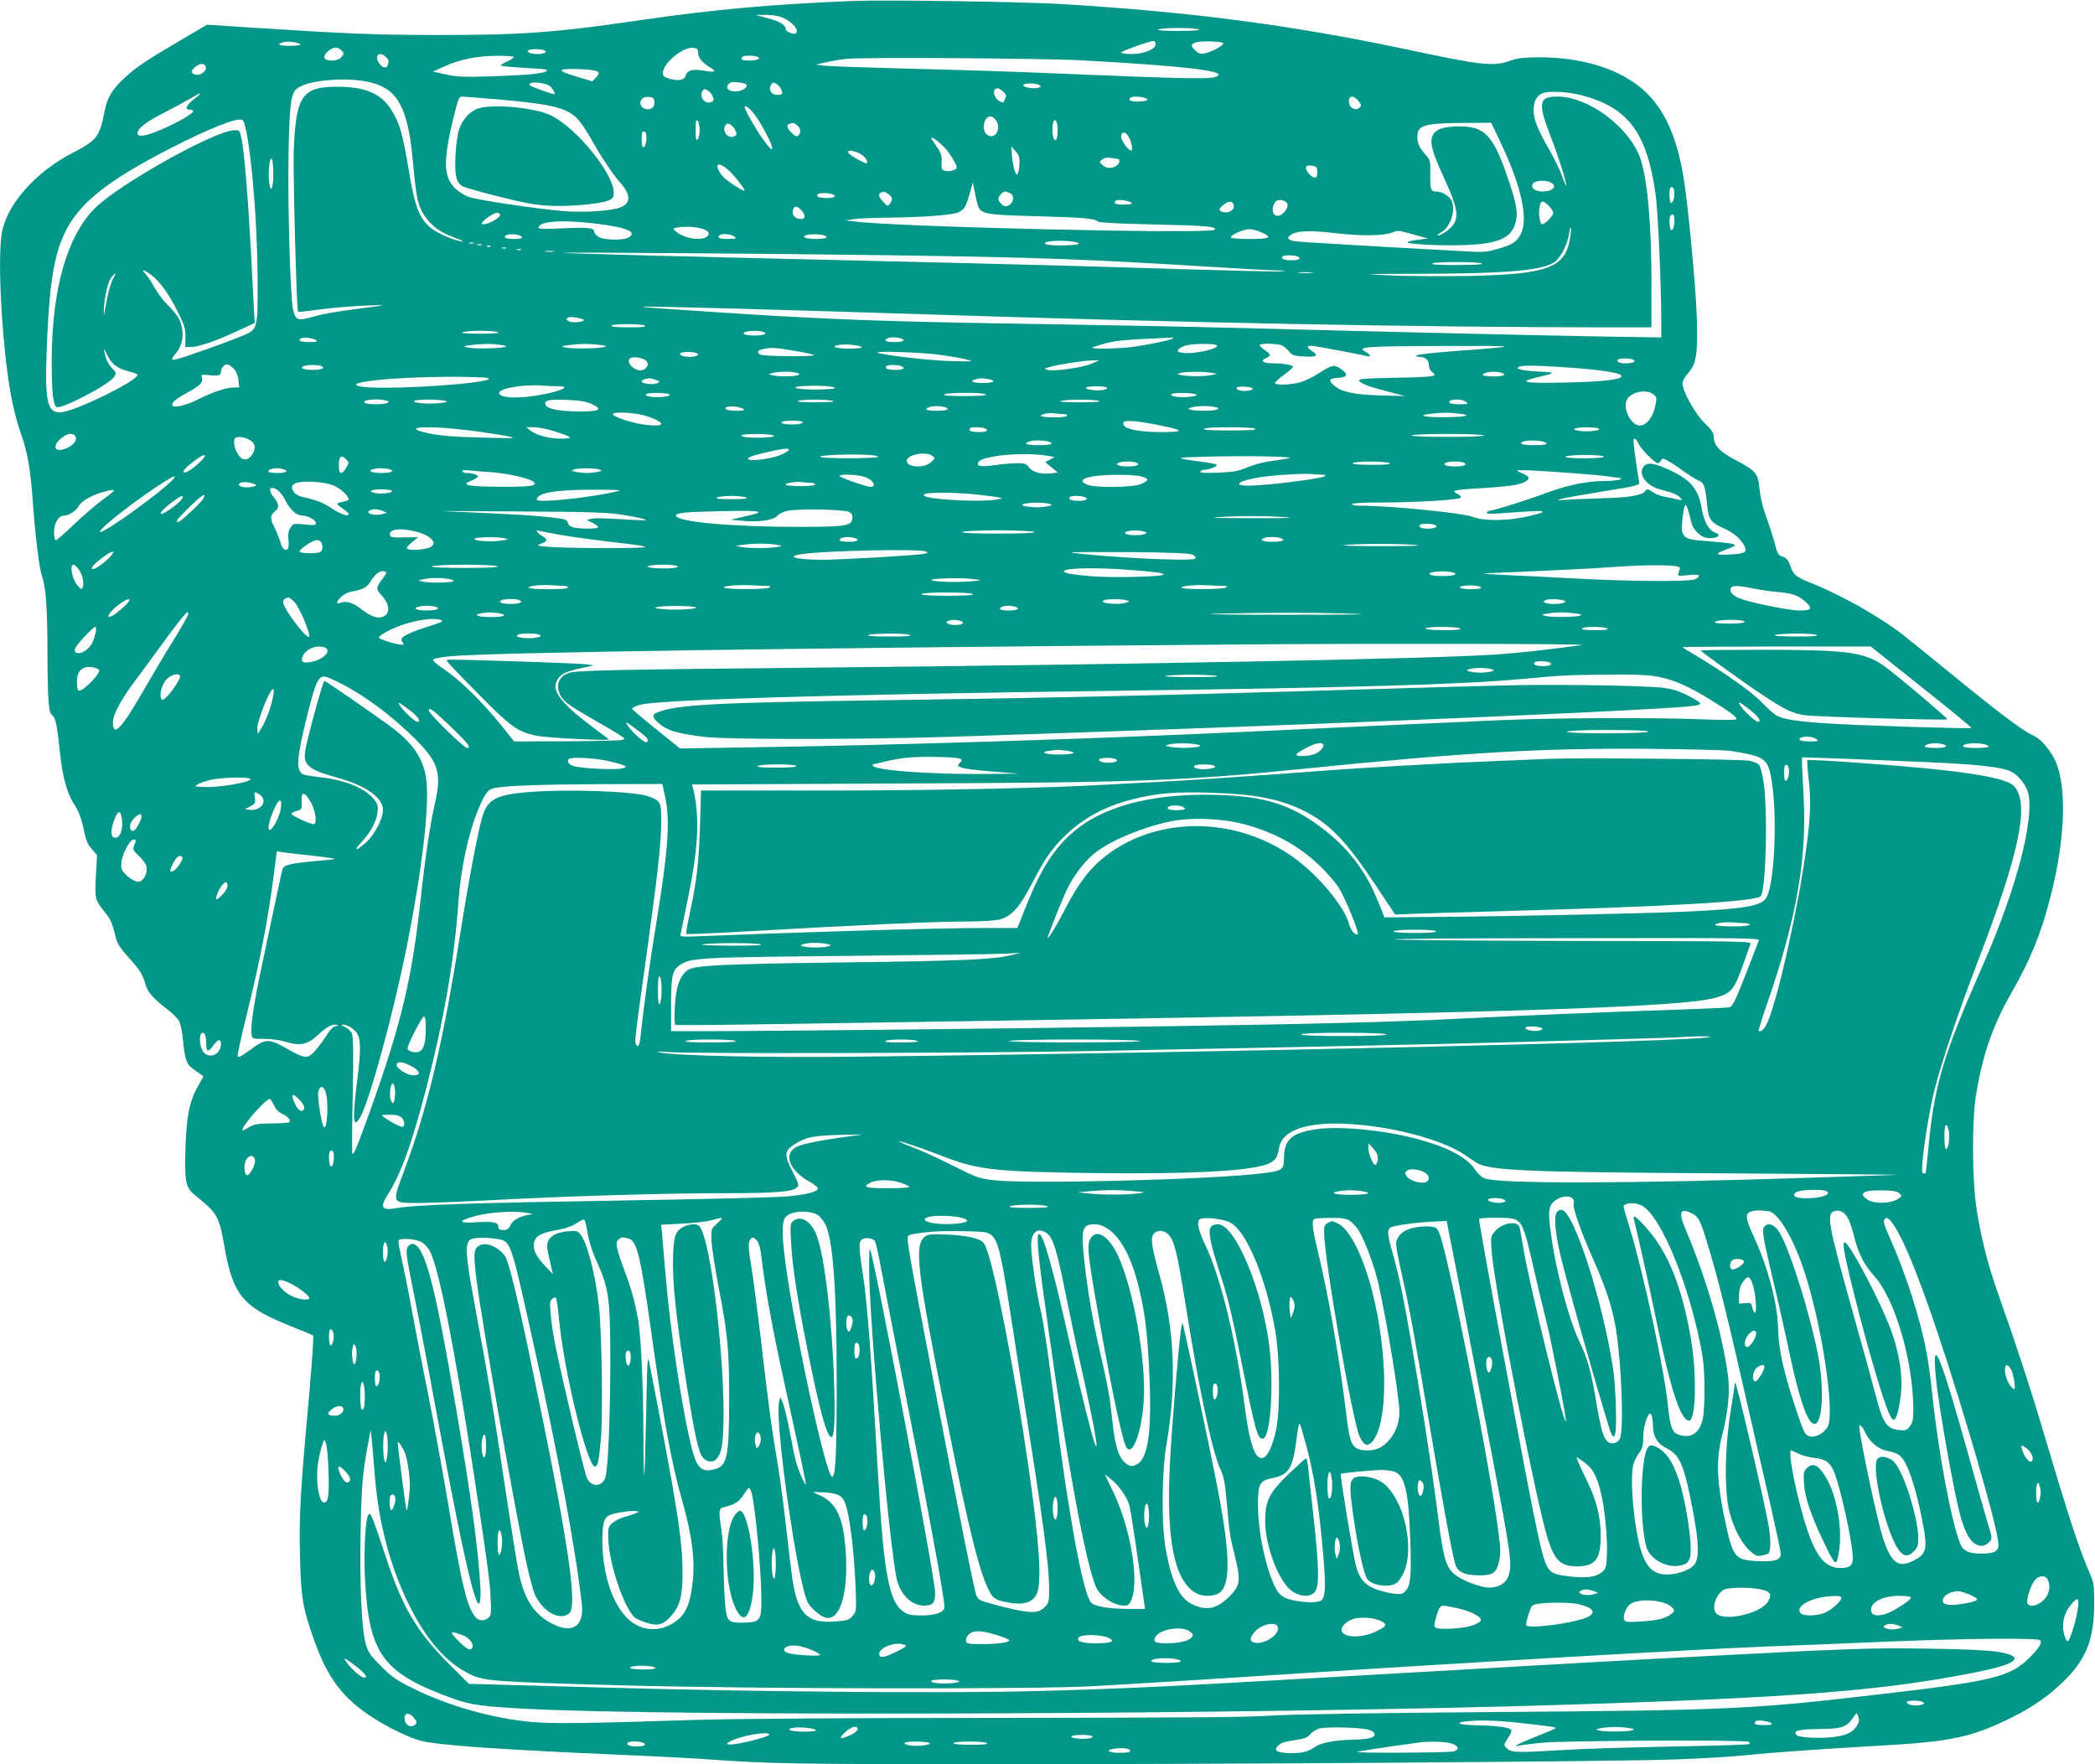 <?xml version="1.0" standalone="no"?>
<!DOCTYPE svg PUBLIC "-//W3C//DTD SVG 20010904//EN"
 "http://www.w3.org/TR/2001/REC-SVG-20010904/DTD/svg10.dtd">
<svg version="1.0" xmlns="http://www.w3.org/2000/svg"
 width="1280pt" height="1078pt" viewBox="0 0 1280 1078"
 preserveAspectRatio="xMidYMid meet">
<g transform="translate(0,1078) scale(0.1,-0.1)"
fill="#009688" stroke="none">
<path d="M5210 10774 c-495 -20 -842 -51 -1310 -119 -511 -75 -716 -89 -1230
-89 -397 1 -559 8 -1190 49 l-215 14 -155 -91 c-221 -130 -277 -167 -348 -233
-76 -70 -106 -120 -122 -200 -32 -162 -46 -181 -196 -259 -230 -118 -409 -323
-434 -497 -28 -188 8 -753 65 -1024 12 -60 36 -148 53 -195 39 -106 59 -222
72 -409 15 -212 39 -408 56 -459 25 -71 34 -200 34 -487 1 -265 7 -351 28
-364 21 -12 31 -62 46 -208 16 -158 42 -262 83 -326 36 -57 50 -94 67 -176 11
-54 23 -82 47 -109 l32 -36 -7 -128 c-7 -141 -7 -143 55 -222 37 -46 45 -65
69 -163 7 -29 30 -63 75 -112 69 -76 87 -104 104 -166 12 -46 52 -91 134 -152
31 -23 63 -56 72 -73 8 -16 20 -72 24 -123 11 -109 21 -139 56 -164 14 -10 35
-25 47 -34 l21 -16 -36 -64 c-50 -89 -68 -184 -74 -379 -6 -201 1 -236 58
-282 136 -109 147 -127 179 -307 54 -308 110 -375 415 -497 66 -26 124 -50
128 -54 5 -4 -8 -182 -27 -396 -52 -571 -59 -699 -53 -952 6 -251 16 -312 82
-501 87 -247 179 -369 375 -493 88 -56 216 -117 278 -133 113 -28 461 -53
1192 -85 256 -11 524 -25 595 -31 322 -24 530 -28 1630 -28 1407 -1 3865 16
4240 29 149 5 338 16 420 24 194 20 499 41 850 61 430 24 558 52 805 176 128
64 230 137 322 230 127 130 172 248 173 459 0 116 -2 130 -28 190 -66 152
-124 329 -291 890 -74 251 -164 523 -266 810 -63 177 -105 341 -133 520 -28
177 -30 539 -4 699 40 246 103 428 217 626 115 200 182 364 239 590 95 370
101 706 15 853 -39 67 -84 113 -129 132 -52 22 -223 151 -485 366 -113 92
-247 201 -298 241 -145 114 -383 248 -569 322 -91 36 -106 49 -125 105 -13 38
-24 49 -60 60 -10 3 -21 23 -27 48 -13 53 -42 143 -71 223 -12 33 -25 95 -30
138 -9 96 -21 110 -146 176 -96 50 -134 91 -134 144 0 23 -12 41 -54 81 -58
56 -136 195 -136 242 0 16 13 41 34 64 51 57 60 116 53 345 -7 197 -54 695
-83 863 -45 265 -131 437 -273 547 -150 115 -362 175 -611 175 -88 -1 -128 -5
-170 -20 -107 -38 -171 -31 -640 69 -696 147 -1309 228 -2100 276 -227 14
-1086 27 -1280 19z m-432 -100 c63 -26 110 -82 83 -98 -14 -9 -61 12 -61 27 0
25 -36 47 -111 66 l-74 20 63 0 c35 1 79 -6 100 -15z m2547 -74 c12 -5 -35 -9
-125 -9 -90 0 -137 4 -125 9 11 5 67 9 125 9 58 0 114 -4 125 -9z m-5490 -91
c5 -5 -20 -9 -65 -9 -69 0 -85 10 -35 23 26 7 87 -2 100 -14z m5225 1 c0 -31
-70 -60 -147 -60 -35 0 -63 4 -63 9 0 8 172 70 198 71 6 0 12 -9 12 -20z m414
5 c0 -14 -73 -53 -112 -61 -26 -5 -38 -2 -58 17 -30 28 -30 37 -1 49 29 12
172 8 171 -5z m-5390 -41 c20 -19 20 -23 -1 -46 -10 -11 -30 -18 -55 -18 -51
0 -62 24 -24 57 32 27 58 29 80 7z m2181 -16 c1 -31 24 -60 74 -90 42 -26 30
-32 -39 -20 -67 12 -103 3 -110 -29 -7 -29 -46 -36 -102 -19 -29 8 -38 16 -38
33 0 60 120 160 185 155 25 -3 30 -7 30 -30z m-937 13 c11 -7 10 -10 -3 -15
-37 -14 -111 -3 -99 15 7 11 85 12 102 0z m-968 -41 c15 -15 17 -25 11 -42 -5
-13 -11 -22 -15 -20 -3 1 -10 2 -15 2 -5 0 -16 12 -26 26 -30 47 5 74 45 34z
m780 2 c0 -5 -18 -17 -40 -27 -22 -10 -40 -21 -40 -25 0 -4 62 -10 137 -14 76
-4 140 -9 142 -12 20 -19 -90 -33 -330 -40 -177 -6 -216 -4 -285 11 l-79 18
65 29 c101 46 201 66 323 67 59 1 107 -3 107 -7z m1484 2 c29 -11 5 -24 -45
-24 -46 0 -59 7 -42 23 8 9 66 9 87 1z m1996 -23 c591 -33 853 -62 823 -92
-25 -25 -125 -24 -1058 15 -187 8 -556 20 -820 26 -264 7 -502 15 -530 19
l-50 7 59 13 c32 7 88 17 125 21 89 12 1206 4 1451 -9z m-5363 -37 c9 -25 -30
-58 -61 -50 -32 8 -33 22 -3 47 27 23 56 24 64 3z m2395 -32 c9 -9 7 -17 -11
-36 l-22 -23 -100 30 c-66 20 -95 33 -87 39 19 13 205 5 220 -10z m-1374 -69
c158 -45 217 -162 246 -493 19 -208 30 -259 69 -317 45 -65 93 -101 184 -135
43 -16 64 -27 48 -24 -54 8 -144 47 -188 80 -72 55 -102 131 -137 341 -41 246
-57 302 -112 388 -62 97 -158 137 -328 137 -213 0 -251 -55 -265 -380 -6 -123
17 -986 26 -995 2 -2 65 5 139 15 74 10 198 20 275 23 113 4 126 4 70 -4 -255
-33 -316 -43 -391 -64 -97 -27 -108 -23 -124 45 -16 72 -33 640 -27 950 5 285
13 358 44 392 53 59 324 83 471 41z m1074 -14 c17 -9 43 -47 36 -54 -3 -3 -64
17 -133 44 -23 10 -26 14 -15 22 16 10 84 3 112 -12z m1206 7 c15 -16 -17 -41
-55 -44 -48 -4 -74 18 -52 44 10 12 25 15 57 11 23 -2 46 -8 50 -11z m212 -26
c16 -31 12 -40 -20 -40 -36 0 -56 30 -40 60 9 16 15 18 30 10 11 -6 24 -19 30
-30z m1580 20 c12 -8 12 -10 -2 -15 -25 -10 -91 -1 -96 13 -4 15 75 17 98 2z
m-2000 -60 c14 -26 13 -37 -6 -44 -36 -14 -72 30 -54 65 9 15 15 17 30 9 11
-6 24 -19 30 -30z m1780 20 c12 -12 19 -24 17 -28 -2 -4 -7 -15 -10 -25 -5
-14 -11 -16 -27 -7 -40 21 -51 80 -15 80 8 0 24 -9 35 -20z m3526 -20 c291
-75 406 -228 459 -605 15 -105 34 -537 35 -769 l0 -108 -367 6 c-442 8 -1389
30 -2163 51 -311 8 -878 19 -1260 25 -918 14 -1271 26 -1945 70 -452 30 -486
32 -482 36 4 5 907 -20 1707 -46 1562 -51 2985 -79 4158 -80 l292 0 0 278 c0
360 -25 631 -69 757 -67 189 -317 375 -506 375 -115 0 -121 -38 -36 -257 47
-122 92 -265 90 -288 0 -5 -11 20 -24 56 -12 36 -47 108 -77 160 -74 130 -98
189 -98 246 0 53 19 89 54 103 38 16 150 10 232 -10z m-8470 -25 c-48 -38 -60
-65 -26 -65 11 0 20 -4 20 -9 0 -15 -89 -67 -188 -110 -95 -42 -152 -52 -152
-27 0 31 47 68 158 125 64 33 140 74 167 90 68 41 78 39 21 -4z m1831 0 c336
-29 429 -49 498 -108 23 -20 61 -73 89 -123 62 -112 139 -228 183 -277 67 -75
69 -127 7 -153 -54 -23 -227 -34 -351 -24 -163 14 -521 67 -577 86 -27 9 -65
33 -87 55 -70 70 -72 169 -8 431 26 107 34 128 49 128 11 0 99 -7 197 -15z
m981 -16 c4 -32 -20 -53 -52 -45 -55 14 -38 80 18 74 25 -2 32 -8 34 -29z
m2990 25 c40 -11 23 -24 -33 -24 -51 0 -65 7 -48 23 8 9 50 9 81 1z m1312 -21
c18 -23 19 -29 6 -41 -19 -19 -55 -6 -62 23 -12 49 22 61 56 18z m-3698 -72
c43 -51 120 -196 116 -219 -2 -12 -20 6 -57 58 -46 65 -111 179 -111 195 0 15
22 1 52 -34z m1487 -52 c29 -52 -13 -114 -57 -83 -41 29 -19 121 26 112 9 -2
23 -15 31 -29z m-4590 -36 c40 -169 73 -587 75 -923 1 -318 3 -313 -101 -355
-112 -45 -356 -132 -391 -139 -38 -9 -40 -3 -7 36 47 56 54 140 17 213 -8 17
-38 53 -66 80 -28 28 -64 75 -80 105 -16 30 -40 67 -54 83 -31 33 -22 35 23 4
54 -37 113 -115 168 -226 46 -92 51 -110 50 -162 l-1 -59 35 0 c46 0 156 38
284 98 l106 49 -4 54 c-2 30 -10 187 -18 349 -18 342 -41 629 -58 715 -12 60
-12 60 -47 59 -120 -3 -705 -331 -850 -476 -169 -170 -261 -488 -264 -918 -1
-196 8 -288 30 -297 34 -13 320 137 350 183 16 24 16 26 -9 52 -27 28 -40 55
-50 107 -5 20 2 12 17 -22 28 -59 63 -85 138 -103 26 -7 48 -16 48 -20 0 -38
-395 -230 -474 -230 -75 0 -91 68 -82 345 12 378 38 575 94 712 78 193 230
326 587 517 235 125 439 214 497 215 23 1 27 -4 37 -46z m2776 -18 c0 -24 -6
-50 -12 -56 -10 -10 -13 1 -13 56 0 55 3 67 13 57 6 -7 12 -33 12 -57z m2187
2 c0 -53 -10 -76 -23 -56 -10 16 -12 80 -3 104 11 28 26 0 26 -48z m-1972 3
c14 -26 13 -37 -6 -44 -36 -14 -72 30 -54 65 9 15 15 17 30 9 11 -6 24 -19 30
-30z m382 23 c21 -19 23 -44 6 -61 -9 -9 -18 -6 -40 15 -30 29 -35 48 -15 56
21 9 30 7 49 -10z m4297 -105 c126 -265 170 -466 123 -557 -24 -48 -55 -68
-142 -92 -65 -19 -91 -21 -190 -15 -570 31 -1012 57 -1047 62 -47 7 -55 22
-22 42 36 23 121 25 271 7 159 -18 295 -16 345 5 28 12 40 12 80 1 27 -8 68
-19 93 -26 l45 -12 -62 -8 c-35 -4 -63 -11 -63 -15 0 -13 223 -23 360 -17 198
9 275 44 300 137 15 57 7 110 -40 250 -77 233 -127 308 -221 330 -64 16 -181
7 -215 -15 -59 -39 -52 -96 36 -286 91 -196 99 -258 42 -311 -29 -28 -71 -52
-78 -45 -2 2 6 9 19 16 57 30 92 131 67 192 -14 32 -59 59 -99 59 -29 0 -33
14 -32 105 1 79 0 86 -27 117 -40 46 -52 71 -52 110 0 74 36 85 288 87 l163 1
58 -122z m-5219 32 c0 -34 -9 -60 -21 -60 -10 0 -12 83 -3 93 12 12 24 -4 24
-33z m2944 8 c19 -30 30 -88 18 -88 -18 0 -62 61 -62 86 0 31 25 32 44 2z
m-1103 -93 c20 -27 42 -63 48 -78 10 -25 8 -29 -15 -37 -14 -6 -36 -7 -49 -4
-22 5 -24 11 -22 54 2 40 -3 56 -30 94 -18 26 -33 49 -33 52 0 16 68 -38 101
-81z m438 -68 c0 -23 -4 -51 -9 -62 -7 -18 -9 -18 -20 10 -6 17 -14 57 -17 90
l-4 60 25 -28 c20 -21 26 -38 25 -70z m-984 59 c31 -13 63 -51 51 -63 -7 -7
-109 50 -114 65 -5 16 21 15 63 -2z m-3575 -126 c0 -92 -15 -125 -25 -57 -9
59 3 166 16 146 5 -8 9 -48 9 -89z m5156 90 c17 0 18 -24 1 -38 -27 -23 -63
-24 -88 -3 -24 21 -24 21 -4 37 13 10 30 13 49 10 16 -3 35 -6 42 -6z m-2326
-122 c27 -35 50 -67 50 -71 0 -9 -56 22 -108 62 -36 26 -66 76 -57 91 11 18
64 -19 115 -82z m3548 48 c5 -43 -13 -54 -43 -26 -14 13 -25 32 -25 42 0 16 6
19 33 16 27 -3 33 -7 35 -32z m1440 -80 c22 -22 -11 -46 -62 -46 -46 0 -72 19
-63 44 11 28 98 29 125 2z m-3517 -118 c17 -67 34 -70 364 -79 291 -8 348 -13
374 -33 8 -6 130 -13 330 -17 331 -7 401 -13 381 -33 -27 -27 -1943 17 -2200
51 l-55 7 50 7 c28 4 111 8 185 9 246 2 422 16 458 34 36 18 43 31 69 121 l17
60 9 -45 c4 -25 13 -62 18 -82z m4259 62 c0 -34 -9 -60 -21 -60 -10 0 -12 83
-3 93 12 12 24 -4 24 -33z m-4802 -6 c25 -17 28 -33 9 -58 -13 -18 -15 -17
-40 10 -29 31 -34 50 -14 57 19 8 21 8 45 -9z m743 6 c37 -20 15 -80 -30 -80
-14 0 -41 29 -41 45 0 16 27 45 41 45 6 0 19 -5 30 -10z m-1087 -6 c32 -12 15
-24 -33 -24 -47 0 -68 9 -54 24 8 8 66 8 87 0z m1829 -53 c8 -8 -5 -11 -46
-11 -54 0 -67 7 -49 24 10 10 82 0 95 -13z m951 -3 c13 -22 -21 -71 -52 -76
-38 -6 -49 46 -19 86 14 17 57 11 71 -10z m-326 -15 c4 -27 -30 -47 -64 -39
-31 8 -30 20 3 46 32 25 57 23 61 -7z m1924 0 c15 -15 28 -34 28 -43 0 -18
-50 -70 -67 -70 -15 0 -25 63 -17 105 8 42 19 44 56 8z m-4559 -36 c25 -32 12
-53 -26 -43 -28 7 -40 30 -31 58 8 25 32 19 57 -15z m-1850 -14 c16 -15 -60
-63 -100 -63 -13 0 -13 2 -2 17 17 20 70 53 85 53 6 0 14 -3 17 -7z m7177 -37
c0 -42 -9 -68 -21 -60 -10 6 -12 77 -2 87 15 15 23 5 23 -27z m-6600 -21 c200
-23 270 -53 208 -87 -35 -18 -150 -15 -182 5 -14 10 -26 24 -26 32 0 23 -37
27 -191 20 -102 -5 -149 -4 -149 3 0 40 137 51 340 27z m673 -37 c15 -6 27
-16 27 -22 0 -53 -140 -45 -203 12 -19 16 -18 17 19 23 47 8 119 2 157 -13z
m5288 -64 c-32 -172 -144 -211 -626 -220 -143 -3 -352 -1 -465 3 -198 9 -192
9 190 10 525 2 737 21 810 73 36 26 78 109 87 174 4 28 9 43 11 34 2 -9 -2
-43 -7 -74z m-1883 46 c69 -31 53 -40 -73 -40 -74 0 -115 4 -115 10 0 16 80
50 115 50 17 0 49 -9 73 -20z m-4540 -16 c12 -4 22 -10 22 -15 0 -12 -97 -12
-104 0 -11 17 39 26 82 15z m1318 -9 c17 -13 14 -14 -38 -15 -54 0 -68 7 -51
23 12 12 69 7 89 -8z m542 9 c43 -12 21 -24 -42 -24 -91 0 -100 26 -11 29 17
0 40 -2 53 -5z m1526 -40 c31 -5 43 -10 34 -15 -16 -10 -169 -12 -195 -2 -43
17 73 29 161 17z m-3661 -11 c-7 -2 -19 -2 -25 0 -7 3 -2 5 12 5 14 0 19 -2
13 -5z m50 -10 c-7 -2 -19 -2 -25 0 -7 3 -2 5 12 5 14 0 19 -2 13 -5z m54 -9
c-3 -3 -12 -4 -19 -1 -8 3 -5 6 6 6 11 1 17 -2 13 -5z m96 -11 c-7 -2 -19 -2
-25 0 -7 3 -2 5 12 5 14 0 19 -2 13 -5z m90 -10 c-7 -2 -19 -2 -25 0 -7 3 -2
5 12 5 14 0 19 -2 13 -5z m200 -10 c-13 -2 -35 -2 -50 0 -16 2 -5 4 22 4 28 0
40 -2 28 -4z m2087 -23 c902 -13 1183 -24 2005 -75 132 -8 276 -16 320 -17 67
-1 71 -2 25 -6 -30 -2 -280 4 -555 12 -656 21 -1083 32 -2105 56 -1042 24
-1714 42 -1718 45 -5 5 1315 -5 2028 -15z m2454 -6 c32 -12 15 -24 -33 -24
-47 0 -68 9 -54 24 8 8 66 8 87 0z m1131 -44 c12 -5 -46 -9 -150 -9 -113 -1
-165 3 -155 9 18 12 277 12 305 0z m-1037 -57 c-21 -2 -57 -2 -80 0 -24 2 -7
4 37 4 44 0 63 -2 43 -4z m-7327 -35 c-11 -18 -26 -69 -35 -113 -8 -44 -17
-91 -20 -105 -3 -14 -3 2 -1 35 6 88 24 161 46 190 28 35 32 31 10 -7z m2876
-252 c8 -8 -41 -18 -73 -14 -32 4 -44 24 -17 30 19 4 81 -7 90 -16z m373 -36
c10 -7 -21 -10 -98 -10 -73 0 -111 4 -107 10 8 13 185 13 205 0z m-895 -40
c13 -5 -29 -9 -110 -9 -81 0 -123 4 -110 9 11 5 61 9 110 9 50 0 99 -4 110 -9z
m1612 4 c40 -11 14 -24 -47 -24 -86 0 -90 26 -5 29 17 0 40 -2 52 -5z m-2723
-54 c7 -7 -8 -10 -47 -10 -53 0 -74 11 -44 24 17 8 78 -1 91 -14z m3564 14
c40 -11 23 -24 -33 -24 -30 0 -55 4 -55 9 0 18 46 26 88 15z m1667 -2 c-11
-10 -145 -38 -250 -52 -77 -11 -252 -13 -242 -4 3 3 39 15 79 26 50 14 123 22
233 27 88 4 167 8 175 9 8 1 10 -1 5 -6z m-4109 -39 c42 -6 45 -8 24 -14 -34
-9 -199 -11 -230 -1 -22 6 -19 8 20 13 68 9 132 10 186 2z m604 0 c45 -5 50
-8 30 -14 -34 -9 -209 -11 -240 -1 -22 6 -19 8 20 13 67 9 128 10 190 2z
m1605 -14 c5 -5 -24 -9 -78 -9 -83 0 -118 14 -59 23 37 7 125 -2 137 -14z
m2170 11 c14 -22 -149 -57 -212 -45 -29 5 -32 9 -22 21 6 8 26 18 43 23 43 13
183 13 191 1z m398 -1 c12 -6 32 -23 43 -37 19 -23 31 -27 93 -30 77 -5 90 5
46 34 -38 25 -31 37 18 29 65 -10 300 -55 320 -61 26 -8 20 11 -8 26 -58 31
-11 35 468 36 488 2 493 0 77 -31 -124 -9 -229 -21 -235 -26 -5 -5 0 -9 14 -9
38 0 61 -18 61 -50 0 -18 8 -34 21 -43 16 -12 18 -17 7 -23 -7 -5 -113 -11
-236 -12 -163 -3 -222 -7 -219 -15 6 -19 52 -37 171 -68 l111 -29 -150 4
c-167 5 -242 21 -288 64 -33 31 -26 40 33 44 55 4 59 23 11 55 -41 27 -52 25
-134 -28 -33 -22 -83 -46 -111 -54 -56 -17 -156 -20 -156 -5 0 5 25 28 55 50
30 22 55 44 55 49 0 10 -59 21 -120 21 -62 0 -83 15 -47 31 35 16 34 23 -8 52
-19 13 -32 27 -28 30 11 11 113 8 136 -4z m-2958 -36 c50 -8 94 -19 98 -23 5
-4 -66 -7 -157 -6 -116 1 -169 5 -177 13 -17 17 -7 25 38 33 44 8 73 5 198
-17z m-617 -12 c11 -7 10 -10 -3 -15 -37 -14 -111 -3 -99 15 7 11 85 12 102 0z
m1462 -6 c69 -9 150 -22 180 -30 54 -14 52 -15 -95 -11 -127 3 -431 39 -444
52 -11 10 247 2 359 -11z m-1772 -39 c17 -17 11 -41 -16 -55 -41 -22 -118 45
-80 71 18 12 78 2 96 -16z m6026 8 c28 -11 6 -24 -39 -24 -42 0 -62 10 -48 24
8 8 66 8 87 0z m-3302 -25 c-50 -24 -233 -50 -271 -39 -25 7 -24 8 17 19 58
16 208 39 257 39 l40 0 -43 -19z m-5238 -38 c10 -11 21 -40 23 -64 l5 -44 -43
-1 c-43 -1 -127 -31 -221 -78 -58 -29 -130 -46 -142 -34 -15 15 16 43 95 85
74 41 93 62 82 91 -6 15 -1 17 43 12 59 -7 74 -2 74 22 0 10 7 26 16 34 17 18
37 11 68 -23z m534 20 c19 -11 -8 -21 -58 -21 -21 0 -46 3 -55 6 -27 11 3 24
55 24 25 0 51 -4 58 -9z m3536 3 c32 -12 15 -24 -33 -24 -47 0 -68 9 -54 24 8
8 66 8 87 0z m4153 -15 c151 -13 245 -29 250 -45 7 -22 -106 -36 -335 -41
-257 -6 -305 2 -180 32 118 27 118 29 8 35 -112 6 -154 18 -110 32 28 8 166 3
367 -13z m-4797 -25 c22 -5 28 -9 18 -15 -16 -10 -123 -11 -158 -2 l-25 7 25
7 c33 9 100 11 140 3z m2535 -1 l40 -7 -30 -7 c-41 -9 -132 -10 -180 -2 -36 6
-38 7 -15 14 33 9 135 10 185 2z m1773 1 c43 -12 21 -24 -43 -24 -36 0 -65 4
-65 9 0 17 66 26 108 15z m-6193 -33 c18 -7 17 -8 -5 -14 -136 -33 -652 -59
-765 -39 -130 24 188 59 540 60 116 0 219 -3 230 -7z m1032 -12 c28 -11 28
-11 6 -21 -24 -11 -93 -2 -93 12 0 8 20 16 47 19 6 0 24 -4 40 -10z m2032 5
c53 -11 34 -24 -34 -24 -82 0 -88 19 -9 29 6 0 26 -2 43 -5z m-2628 -44 c93 0
-1 -37 -148 -59 -121 -18 -213 -10 -213 18 0 29 147 54 264 45 32 -2 76 -4 97
-4z m1689 -11 c0 -5 -54 -9 -120 -9 -125 0 -169 17 -57 22 88 4 177 -2 177
-13z m1664 2 c3 -5 -9 -11 -27 -14 -42 -6 -108 3 -101 14 7 12 121 12 128 0z
m889 -6 c-3 -13 -48 -18 -80 -10 -13 3 -21 10 -18 16 9 13 101 7 98 -6z m2448
-34 c23 -18 23 -21 11 -77 -13 -64 -54 -114 -93 -114 -53 0 -105 102 -80 156
22 49 119 70 162 35z m-6012 0 c9 -6 -2 -11 -33 -15 -51 -8 -119 2 -110 15 7
11 125 11 143 0z m1936 -1 c4 -6 -42 -10 -132 -10 -93 0 -133 3 -123 10 20 13
247 13 255 0z m1280 1 c15 -6 6 -10 -33 -15 -58 -7 -125 1 -116 15 6 11 121
11 149 0z m-4947 -38 c18 -4 20 -8 10 -14 -15 -10 -109 -12 -133 -3 -45 18 66
33 123 17z m362 -2 c20 -6 12 -9 -36 -14 -72 -8 -172 2 -152 14 16 10 153 10
188 0z m894 -19 c75 -34 50 -47 -82 -46 -116 1 -190 16 -199 41 -10 27 20 34
127 30 80 -3 117 -9 154 -25z m1476 18 c15 -5 -25 -8 -105 -8 -81 0 -122 3
-110 8 25 11 181 11 215 0z m1625 0 c12 -5 -33 -8 -120 -8 -85 0 -130 3 -115
8 34 11 210 11 235 0z m2241 -5 c17 -13 14 -14 -38 -15 -31 0 -59 4 -62 9 -14
23 71 28 100 6z m-4413 -44 c8 -8 -5 -11 -45 -11 -54 0 -82 12 -56 24 19 8 89
-1 101 -13z m1225 13 c43 -12 21 -24 -43 -24 -36 0 -65 4 -65 9 0 17 66 26
108 15z m1652 0 c50 -10 15 -24 -62 -24 -36 0 -75 3 -85 7 -16 6 -15 8 7 14
33 9 100 11 140 3z m-3515 -45 c63 -12 135 -43 135 -59 0 -13 -62 -13 -135 1
-76 14 -167 48 -160 60 8 12 88 11 160 -2z m2598 1 c9 0 17 -4 17 -10 0 -6
-33 -10 -80 -10 -44 0 -80 4 -80 9 0 12 46 20 90 15 19 -2 43 -4 53 -4z m2408
3 c92 -9 48 -21 -83 -22 -121 -1 -174 10 -93 20 77 9 107 10 176 2z m-4007
-52 c7 -11 -51 -18 -99 -13 -55 7 -30 22 35 22 32 0 61 -4 64 -9z m2194 -22
c139 -28 138 -39 -4 -39 -156 0 -250 25 -228 61 8 14 98 6 232 -22z m-4221
-30 c87 -11 187 -26 223 -34 61 -13 54 -14 -140 -9 -203 5 -295 13 -377 35
-127 34 58 39 294 8z m510 -4 c113 -36 121 -45 42 -45 -74 0 -152 20 -189 50
l-25 20 47 0 c26 0 82 -11 125 -25z m2627 19 c32 -12 15 -24 -33 -24 -47 0
-68 9 -54 24 8 8 66 8 87 0z m1656 -4 c10 -6 -41 -10 -153 -10 -110 0 -166 3
-162 10 8 13 295 13 315 0z m2098 1 c19 -11 -62 -21 -116 -14 -29 4 -39 9 -30
14 17 11 129 11 146 0z m-9309 -45 c16 -20 -4 -51 -45 -71 -85 -40 -105 15
-24 69 30 20 54 21 69 2z m4261 5 c19 -6 12 -9 -35 -13 -75 -7 -172 1 -153 13
16 10 152 10 188 0z m4345 -1 c12 -5 -77 -9 -220 -9 -143 0 -232 4 -220 9 11
5 110 9 220 9 110 0 209 -4 220 -9z m-7545 -25 c37 -19 45 -46 26 -84 -18 -35
-50 -48 -72 -30 -34 28 -56 103 -37 122 11 12 53 8 83 -8z m8490 -25 c13 -30
101 -120 119 -120 6 0 14 7 19 16 8 15 12 15 42 -1 17 -9 60 -37 93 -62 34
-24 75 -50 93 -58 36 -15 42 -31 54 -148 9 -91 21 -109 100 -144 61 -27 104
-63 127 -107 21 -40 8 -49 -89 -54 -91 -5 -95 4 -15 33 80 30 70 33 -148 51
-92 7 -112 15 -126 51 -10 28 8 176 21 168 4 -3 13 -26 20 -52 7 -27 14 -56
17 -66 9 -33 54 -76 88 -83 56 -10 103 16 55 31 -37 12 -70 69 -82 142 -19
122 -65 179 -192 239 -92 43 -137 51 -159 29 -45 -44 7 -122 95 -145 81 -21
106 -31 123 -50 16 -18 15 -18 -22 -10 -21 5 -54 12 -74 15 -20 3 -52 16 -70
28 -33 22 -35 22 -49 5 -22 -26 -95 -38 -280 -43 -91 -3 -185 -7 -208 -9 -105
-9 -8 13 215 49 230 37 242 40 238 60 -7 31 -35 231 -35 249 0 26 17 18 30
-14z m-3611 14 c17 -4 28 -10 25 -15 -7 -12 -154 -12 -154 0 0 18 72 26 129
15z m3020 0 c17 -4 31 -10 31 -15 0 -12 -147 -12 -155 0 -10 17 66 26 124 15z
m-4599 -53 c0 -5 -24 -19 -52 -31 -57 -25 -198 -41 -198 -23 0 11 45 25 150
48 79 16 100 18 100 6z m545 -42 c-7 -11 -325 -12 -352 -1 -24 9 133 18 260
14 57 -2 95 -7 92 -13z m331 6 c19 -15 18 -16 -9 -40 -43 -38 -147 -31 -147
10 0 37 117 60 156 30z m718 -2 l30 -5 -29 -16 -29 -15 38 -32 39 -32 -39 -5
c-62 -7 -115 7 -137 36 -16 22 -26 26 -70 26 -29 0 -89 -5 -134 -11 -88 -13
-116 -9 -107 15 17 43 290 68 438 39z m-5185 -29 c-39 -40 -97 -79 -106 -70
-9 8 16 35 67 72 60 45 83 44 39 -2z m6641 15 c-30 -5 -86 -14 -123 -19 -38
-6 -96 -22 -130 -37 -52 -22 -81 -27 -176 -31 -82 -3 -112 -1 -107 7 4 6 15
11 25 11 30 0 83 22 74 31 -4 4 -46 12 -93 18 -172 23 -169 26 30 31 273 7
574 0 500 -11z m1930 11 c0 -6 -47 -10 -121 -10 -77 0 -118 4 -114 10 4 6 55
10 121 10 69 0 114 -4 114 -10z m-7686 -16 c20 -19 20 -20 -1 -55 -26 -43 -43
-37 -43 14 0 59 14 72 44 41z m4834 -23 c19 -11 -8 -21 -58 -21 -21 0 -46 3
-55 6 -27 11 3 24 55 24 25 0 51 -4 58 -9z m1542 -1 c10 -7 -25 -10 -108 -10
-80 0 -121 4 -117 10 8 13 205 13 225 0z m458 1 c19 -11 -8 -21 -58 -21 -21 0
-46 3 -55 6 -27 11 3 24 55 24 25 0 51 -4 58 -9z m-7220 -37 c40 -11 23 -24
-33 -24 -30 0 -55 4 -55 9 0 18 46 26 88 15z m649 0 c40 -11 14 -24 -47 -24
-86 0 -90 26 -5 29 17 0 40 -2 52 -5z m1288 -3 c16 -7 14 -9 -14 -14 -19 -4
-48 -7 -66 -7 -18 0 -47 3 -66 7 -28 5 -30 7 -14 14 26 10 134 10 160 0z
m-662 -16 c93 -6 230 -37 254 -57 32 -26 -7 -33 -196 -32 -207 1 -250 10 -182
37 23 9 41 21 41 26 0 10 -34 21 -67 21 -12 0 -25 5 -28 10 -5 7 9 9 42 6 26
-3 88 -8 136 -11z m6612 -6 c77 -6 169 -14 205 -19 36 -5 72 -10 80 -11 10 0
9 -3 -5 -9 -11 -5 -54 -9 -96 -9 -107 -1 -221 -25 -352 -73 -124 -46 -322
-108 -343 -108 -7 0 -16 -5 -20 -11 -5 -8 19 -10 87 -5 52 4 132 9 179 12 114
8 96 -8 -40 -36 -120 -24 -250 -23 -315 3 -61 23 -497 67 -674 67 -34 0 -61 4
-61 10 0 6 69 10 188 10 210 0 462 16 475 29 6 6 -3 15 -19 24 -40 21 -28 24
171 36 160 10 223 21 253 44 20 16 14 27 -23 43 -19 8 -35 17 -35 20 0 5 114
0 345 -17z m-1537 -9 c17 0 22 -4 17 -9 -12 -12 -268 -47 -411 -56 -148 -11
-151 19 -6 46 73 14 277 28 331 23 24 -2 55 -4 69 -4z m-2789 -16 c55 -22 70
-68 18 -57 -51 11 -177 57 -177 65 0 14 118 9 159 -8z m1684 5 c20 -5 37 -14
37 -20 0 -6 -17 -17 -37 -26 -50 -22 -282 -25 -331 -4 -75 31 7 59 178 60 63
1 132 -4 153 -10z m-5914 -16 c-55 -65 -410 -323 -445 -323 -29 0 153 148 328
266 109 73 144 90 117 57z m501 -33 c10 -6 4 -10 -22 -15 -38 -7 -78 0 -78 15
0 19 63 19 100 0z m481 -8 c42 -18 89 -62 89 -83 0 -4 -16 -11 -35 -15 -19 -3
-35 -9 -35 -13 0 -3 16 -16 35 -29 19 -12 35 -27 35 -33 0 -19 -51 0 -113 41
-39 26 -81 43 -132 55 -58 12 -79 22 -91 40 -31 47 9 67 121 61 50 -2 97 -11
126 -24z m2915 18 c13 0 24 -4 24 -10 0 -6 -37 -10 -90 -10 -49 0 -90 4 -90 9
0 11 62 20 104 15 16 -2 39 -4 52 -4z m-3258 -46 c12 -8 33 -37 47 -64 28 -55
67 -90 102 -90 33 0 83 -27 83 -46 0 -13 -11 -14 -69 -8 -67 6 -70 6 -86 -20
-13 -19 -16 -39 -13 -70 3 -24 2 -50 -2 -57 -13 -20 -38 -2 -45 33 -4 18 -21
59 -36 91 -31 60 -30 77 5 107 23 18 20 44 -9 78 -42 51 -27 81 23 46z m-1069
-56 c-46 -34 -127 -104 -180 -155 -53 -51 -101 -93 -107 -93 -8 0 -12 19 -12
49 0 55 28 101 62 101 29 0 74 29 89 58 17 31 80 67 149 86 88 23 88 19 -1
-46z m1765 53 c8 -12 -56 -21 -99 -14 -53 9 -31 23 35 23 32 0 61 -4 64 -9z
m1381 -2 c-166 -40 -495 -74 -495 -52 0 42 112 61 345 61 141 0 180 -2 150 -9z
m2180 -19 c54 -6 115 -13 135 -17 l35 -7 -30 -7 c-76 -17 -365 -6 -439 17 -15
5 -16 8 -5 15 18 12 179 11 304 -1z m-4714 -28 c-12 -23 -140 -142 -152 -142
-19 0 -6 19 54 78 89 88 123 110 98 64z m-127 4 c-9 -23 -107 -96 -129 -96
-15 0 16 34 64 70 56 42 74 49 65 26z m3446 4 c10 -7 -19 -10 -90 -10 -71 0
-100 3 -90 10 8 5 49 10 90 10 41 0 82 -5 90 -10z m2064 4 c32 -12 15 -24 -33
-24 -47 0 -68 9 -54 24 8 8 66 8 87 0z m-209 -43 c16 -7 14 -9 -14 -14 -19 -4
-48 -7 -66 -7 -18 0 -47 3 -66 7 -28 5 -30 7 -14 14 11 4 47 8 80 8 33 0 69
-4 80 -8z m-4078 -42 l28 -12 -30 -8 c-49 -14 -114 8 -72 24 21 9 45 7 74 -4z
m2851 -7 c17 -10 22 -21 20 -40 -5 -45 -44 -51 -318 -51 -409 -1 -760 30 -760
69 0 17 54 22 279 27 253 6 283 -2 138 -33 l-82 -19 74 -7 c94 -10 190 4 211
31 8 11 35 24 60 30 64 14 349 9 378 -7z m-1393 -16 c55 -8 114 -20 130 -25
28 -9 28 -9 5 -10 -14 0 -85 4 -158 8 -73 5 -145 6 -160 1 l-27 -7 37 -18 c20
-10 35 -22 32 -27 -7 -11 -127 -10 -158 2 -14 5 -26 16 -26 24 0 7 -7 16 -15
20 -37 14 -209 29 -477 41 l-293 13 505 -3 c401 -2 526 -6 605 -19z m4060 -16
c68 -4 3 -7 -205 -6 -172 0 -266 2 -215 6 126 9 302 9 420 0z m909 -46 c28
-11 6 -24 -39 -24 -42 0 -62 10 -48 24 8 8 66 8 87 0z m-6215 -44 c98 -27 132
-80 64 -99 -47 -13 -120 -14 -127 -2 -3 5 11 23 32 39 l37 30 -85 -1 c-73 -2
-85 0 -88 16 -7 35 70 44 167 17z m881 -19 c69 -12 217 -32 330 -45 126 -14
195 -25 180 -29 -32 -9 -490 -7 -590 2 -74 7 -74 7 -42 20 40 16 40 25 2 48
-29 17 -42 40 -17 30 7 -2 69 -14 137 -26z m2890 19 c10 -6 -65 -10 -220 -10
-155 0 -230 4 -220 10 8 5 105 10 220 10 115 0 212 -5 220 -10z m668 3 c18 -4
20 -8 10 -14 -15 -10 -89 -12 -113 -3 -43 17 49 32 103 17z m-3903 -42 c26 -6
22 -8 -32 -15 -72 -9 -181 2 -148 15 24 9 139 9 180 0z m2133 3 c40 -11 23
-24 -33 -24 -30 0 -55 4 -55 9 0 18 46 26 88 15z m2600 0 c43 -12 21 -24 -43
-24 -59 0 -84 11 -52 23 17 8 68 8 95 1z m-5854 -30 c11 -28 6 -52 -10 -58
-26 -10 -124 -7 -124 4 0 16 81 70 105 70 13 0 26 -7 29 -16z m2772 -11 c46
-7 47 -8 19 -14 -42 -9 -172 -10 -220 -2 l-40 8 40 6 c59 9 145 10 201 2z
m3919 -3 c43 -4 -42 -7 -215 -7 -157 0 -258 3 -225 7 81 9 354 9 440 0z
m-3000 -39 c18 -7 17 -9 -10 -15 -44 -9 -504 -36 -620 -36 -166 0 -234 21
-117 36 166 21 705 31 747 15z m-4986 -37 c-39 -40 -97 -79 -106 -70 -9 8 16
35 67 72 60 45 83 44 39 -2z m6614 18 c17 -7 25 -16 21 -23 -5 -9 -61 -10
-203 -6 -180 5 -532 32 -556 42 -5 2 152 3 350 2 249 -2 369 -7 388 -15z
m-6804 -88 c23 -29 37 -85 27 -111 -6 -15 -9 -15 -27 4 -37 36 -57 133 -29
133 5 0 18 -12 29 -26z m2561 16 c10 -6 -58 -10 -200 -10 -142 0 -210 4 -200
10 8 5 98 10 200 10 102 0 192 -5 200 -10z m1099 1 c17 -11 -64 -18 -140 -12
-77 5 -39 21 51 21 41 0 81 -4 89 -9z m6125 -11 c-1 -8 -5 -23 -9 -33 -7 -16
-2 -17 59 -11 47 5 66 3 66 -5 0 -6 -12 -16 -26 -21 -37 -15 -409 -12 -719 5
-148 8 -339 18 -423 21 -84 4 -151 8 -150 10 2 1 140 7 308 14 168 7 382 18
475 25 235 17 420 15 419 -5z m-3389 -10 c170 -12 235 -21 235 -30 0 -14 -312
-21 -438 -11 -134 12 -172 19 -172 31 0 19 187 24 375 10z m-4515 -19 c0 -4
-8 -19 -19 -32 -44 -57 -45 -69 -13 -103 55 -56 59 -116 10 -135 -33 -12 -73
3 -133 49 -52 40 -92 51 -127 36 -27 -12 -22 11 8 39 15 14 43 27 63 31 59 9
92 25 109 53 29 47 55 71 79 71 13 0 23 -4 23 -9z m6510 3 c22 -5 28 -9 18
-15 -16 -10 -119 -12 -144 -2 -43 16 60 30 126 17z m-6136 -40 c31 -5 43 -10
34 -15 -16 -10 -153 -12 -188 -2 l-25 7 30 7 c42 9 94 10 149 3z m3221 -3 c49
-6 48 -7 -39 -14 -103 -8 -279 3 -211 14 55 8 189 9 250 0z m-2507 -41 c12 0
22 -4 22 -10 0 -6 -47 -10 -120 -10 -69 0 -120 4 -120 9 0 12 77 20 145 15 28
-2 60 -4 73 -4z m1237 0 c23 0 27 -3 15 -10 -17 -11 -233 -13 -270 -2 -35 10
74 21 160 16 36 -2 79 -4 95 -4z m2790 0 c23 0 27 -3 15 -10 -18 -11 -240 -13
-267 -2 -26 10 76 21 157 16 36 -2 79 -4 95 -4z m1575 -11 c0 -5 -29 -9 -65
-9 -67 0 -91 16 -32 22 45 4 97 -3 97 -13z m1660 -4 c39 -8 104 -18 143 -21
94 -8 131 -20 173 -56 52 -46 46 -58 -32 -58 -66 0 -304 49 -368 75 -40 17
-60 40 -52 60 7 19 45 19 136 0z m-4765 -35 c4 -7 -50 -10 -154 -10 -101 0
-161 4 -161 10 0 6 58 10 154 10 93 0 157 -4 161 -10z m-4145 -50 c29 -31 90
-173 90 -207 -1 -39 -160 167 -160 208 0 16 12 26 33 28 5 1 22 -13 37 -29z
m-1010 11 c0 -11 -71 -75 -100 -91 -58 -31 -17 31 50 76 38 25 50 29 50 15z
m2388 0 c19 -11 -8 -21 -58 -21 -21 0 -46 3 -55 6 -27 11 3 24 55 24 25 0 51
-4 58 -9z m3701 2 c23 -6 23 -7 5 -14 -43 -17 -171 -6 -142 12 15 10 103 11
137 2z m2669 0 c37 -9 6 -23 -55 -23 -50 0 -77 13 -51 23 19 8 79 8 106 0z
m-6891 -39 c41 -11 13 -24 -53 -24 -86 0 -86 26 1 29 17 0 40 -2 52 -5z m1588
-3 c45 -10 -103 -21 -190 -13 -56 5 -64 7 -40 13 39 9 191 9 230 0z m1953 3
c40 -11 23 -24 -33 -24 -30 0 -55 4 -55 9 0 18 46 26 88 15z m-5048 -47 c0 -8
-42 -81 -93 -163 -51 -82 -134 -222 -185 -311 -131 -227 -182 -280 -182 -187
0 48 45 132 132 250 41 54 116 157 168 228 88 122 147 196 156 196 2 0 4 -6 4
-13z m1893 7 c64 -11 41 -24 -42 -24 -107 0 -119 21 -16 28 11 1 37 -1 58 -4z
m5227 -4 c133 -4 -13 -6 -420 -6 -344 0 -535 3 -425 6 287 8 609 8 845 0z
m1350 3 c40 -5 49 -8 35 -14 -25 -10 -182 -11 -215 -2 -24 7 -23 8 10 14 50 9
106 10 170 2z m-6925 -42 c16 -7 0 -14 -70 -36 -94 -29 -159 -57 -170 -75 -4
-6 -1 -17 5 -25 10 -12 9 -15 -6 -14 -36 1 -139 34 -139 44 0 6 23 22 50 37
105 57 273 92 330 69z m3188 -16 c3 -14 -68 -19 -90 -6 -16 9 -16 11 6 19 28
10 81 2 84 -13z m4777 4 c0 -5 -44 -9 -97 -9 -60 0 -93 4 -87 9 18 19 184 19
184 0z m-10075 -61 c-12 -55 -24 -78 -51 -103 -42 -39 -94 -32 -72 9 15 28
109 126 120 126 6 0 7 -14 3 -32z m8335 22 c10 -7 -21 -10 -97 -10 -69 0 -113
4 -113 10 0 13 190 13 210 0z m900 0 c10 -7 -13 -10 -73 -10 -56 0 -86 4 -82
10 8 13 135 13 155 0z m-6522 -39 c10 -6 8 -10 -10 -14 -52 -14 -153 -3 -126
14 7 5 38 9 68 9 30 0 61 -4 68 -9z m2262 -1 c10 -6 -33 -10 -130 -9 -90 0
-137 4 -125 9 28 12 237 12 255 0z m5540 0 c10 -6 -33 -10 -130 -9 -90 0 -137
4 -125 9 28 12 237 12 255 0z m-1435 -61 c-208 -29 -401 -50 -540 -59 -417
-26 -2205 -60 -4230 -80 -1123 -11 -1351 -16 -1410 -29 -69 -17 -94 -75 -61
-140 19 -36 57 -64 191 -141 61 -34 132 -76 159 -93 47 -30 48 -32 25 -38 -13
-4 -167 -7 -341 -8 l-317 -1 -82 103 c-112 138 -248 272 -343 336 -49 33 -75
56 -69 62 6 6 50 14 99 19 219 23 2081 51 4899 73 763 6 2074 4 2020 -4z
m-7681 -15 c47 -18 -9 -76 -87 -89 -48 -9 -62 3 -47 37 21 45 87 70 134 52z
m9756 -241 c170 -135 308 -248 305 -251 -6 -6 -713 16 -895 29 -167 11 -252
24 -293 46 -16 8 -57 44 -91 80 -59 63 -234 187 -413 293 -40 23 -73 44 -73
46 0 2 259 4 575 4 l575 0 310 -247z m-2276 151 c28 -11 6 -24 -39 -24 -42 0
-62 10 -48 24 8 8 66 8 87 0z m-8860 -45 c18 -16 -89 -129 -122 -129 -15 0
-16 84 -1 111 6 11 20 24 32 29 24 10 76 3 91 -11z m8510 2 c18 -7 18 -8 -5
-14 -13 -4 -42 -7 -64 -7 -22 0 -51 3 -64 7 -23 6 -23 7 -5 14 10 4 42 8 69 8
28 0 59 -4 69 -8z m-8014 -44 c0 -19 -52 -97 -83 -126 -23 -21 -27 -22 -33 -7
-11 29 7 88 36 118 29 29 80 39 80 15z m6330 4 c30 -6 -22 -8 -150 -8 -109 0
-180 3 -160 7 48 10 255 10 310 1z m2708 -7 c92 -19 183 -59 312 -139 115 -71
160 -104 160 -118 0 -7 -77 -7 -242 -1 -298 11 -869 8 -1198 -6 -264 -11 -865
-39 -1535 -70 -939 -44 -2166 -83 -3040 -96 l-440 -7 -145 117 c-80 64 -146
120 -148 125 -2 5 19 16 45 24 100 32 1175 64 2943 87 1379 18 2062 37 2430
70 300 27 292 26 553 28 175 2 246 -2 305 -14z m-8053 -41 c147 -75 312 -199
451 -337 145 -145 164 -210 120 -401 -29 -129 -57 -315 -86 -580 -53 -484
-117 -755 -303 -1276 -84 -234 -102 -279 -114 -279 -3 0 -2 159 2 353 5 244 3
361 -4 380 -6 16 -24 34 -43 42 -20 9 -26 14 -15 15 31 0 76 -29 92 -60 19
-36 19 -107 1 -252 -34 -266 -31 -330 13 -257 56 92 202 627 285 1039 107 540
149 937 112 1075 -28 108 -92 190 -216 281 -106 78 -391 274 -398 274 -9 0
-109 -366 -118 -432 -11 -83 23 -111 192 -158 179 -49 284 -123 284 -199 0
-54 -52 -153 -107 -201 -60 -53 -76 -51 -26 3 56 60 92 126 99 180 5 38 3 51
-16 77 -51 71 -176 124 -333 141 -49 5 -97 14 -107 19 -43 23 -37 103 26 355
54 218 71 252 119 239 11 -3 52 -21 90 -41z m-416 -75 c-12 -66 -38 -138 -67
-188 l-27 -45 -3 31 c-4 42 76 244 97 244 5 0 5 -19 0 -42z m839 -91 c47 -36
67 -67 42 -67 -14 0 -77 57 -102 93 -25 35 -15 31 60 -26z m8183 7 c53 -43 75
-74 49 -74 -13 0 -76 57 -101 91 -28 40 -17 36 52 -17z m-7946 -95 c114 -110
137 -139 109 -139 -19 0 -234 210 -234 228 0 25 21 9 125 -89z m1158 -36 c57
-44 66 -56 47 -68 -11 -7 -81 55 -112 98 -25 35 -16 31 65 -30z m6167 -3 c0
-6 -90 -10 -251 -10 -164 0 -248 3 -244 10 4 6 98 10 251 10 156 0 244 -4 244
-10z m1026 -45 c17 -13 14 -14 -38 -15 -31 0 -59 4 -62 9 -14 23 71 28 100 6z
m-3791 -32 c31 -5 35 -8 20 -14 -26 -10 -132 -11 -176 -2 -33 7 -33 7 -9 14
33 9 115 10 165 2z m778 1 c12 -13 -15 -46 -48 -60 -39 -16 -115 -19 -115 -4
0 5 26 23 58 39 55 29 92 38 105 25z m3785 0 c43 -12 21 -24 -43 -24 -36 0
-65 4 -65 9 0 17 66 26 108 15z m251 0 c17 -4 31 -10 31 -15 0 -12 -147 -12
-155 0 -10 17 66 26 124 15z m-1544 -42 c192 -30 219 -45 241 -137 45 -191 32
-652 -22 -756 -27 -54 -127 -72 -496 -89 -252 -11 -1024 -28 -1501 -32 l-338
-3 -43 106 c-73 180 -183 323 -343 443 -175 131 -322 182 -563 196 -419 24
-749 -52 -946 -218 -125 -105 -206 -233 -299 -469 l-49 -123 -210 0 c-281 0
-1060 -23 -1786 -52 -44 -2 -64 1 -63 8 1 7 23 112 48 235 63 307 71 493 29
665 l-6 21 1269 6 c1468 6 1739 16 2488 92 965 98 1443 125 2085 120 245 -2
472 -8 505 -13z m-4061 2 c76 -11 52 -24 -44 -24 -87 0 -124 15 -57 23 17 2
37 5 43 5 6 1 32 -1 58 -4z m-651 -49 c17 -7 17 -9 1 -26 -16 -18 -15 -19 12
-29 16 -7 101 -17 189 -24 l160 -13 -250 -2 c-314 -1 -624 23 -641 50 -3 5 -3
9 0 9 2 0 33 7 68 16 35 9 95 20 133 24 80 10 301 6 328 -5z m-2144 -15 c111
-27 127 -36 77 -46 -52 -9 -253 2 -293 16 -31 11 -41 28 -26 43 14 14 161 6
242 -13z m3099 11 c11 -7 10 -10 -3 -15 -37 -14 -111 -3 -99 15 7 11 85 12
102 0z m4944 -17 c325 -14 474 -31 527 -59 42 -21 89 -80 102 -127 42 -154
-72 -592 -271 -1043 -254 -578 -302 -740 -341 -1160 -6 -66 -12 -122 -14 -123
-2 -2 -10 -2 -17 0 -19 4 28 335 71 508 43 169 149 484 261 775 258 671 322
971 227 1080 -50 58 -331 100 -960 145 -164 12 -301 19 -304 16 -3 -3 0 -48 6
-100 16 -135 14 -234 -9 -408 -45 -354 -173 -937 -240 -1092 -17 -41 -43 -66
-55 -54 -2 2 21 76 51 164 179 515 244 884 224 1260 -5 87 -9 179 -10 203 l0
44 213 -7 c116 -4 359 -14 539 -22z m-6897 -24 c4 -6 -39 -10 -122 -10 -86 0
-123 3 -113 10 20 13 227 13 235 0z m2553 1 c10 -6 8 -10 -10 -14 -51 -14
-124 -5 -112 14 7 11 105 12 122 0z m3512 -31 c0 -34 -9 -60 -21 -60 -10 0
-12 83 -3 93 12 12 24 -4 24 -33z m-9400 -50 c0 -20 -199 -54 -290 -48 -53 3
-54 3 -30 17 14 8 50 20 80 27 67 15 240 18 240 4z m2535 -115 c31 -144 16
-334 -60 -795 -34 -205 -70 -467 -86 -612 -10 -101 -14 -116 -27 -106 -18 15
-18 10 58 553 68 489 90 687 90 824 0 111 -5 119 -79 146 -89 31 -498 45 -740
25 -191 -16 -244 -45 -275 -154 -27 -92 -83 -390 -131 -692 -108 -685 -200
-1076 -345 -1465 -77 -206 -80 -199 94 -199 67 0 288 9 491 20 442 23 1005 40
1390 40 295 0 398 9 424 35 14 14 11 23 -27 98 -51 98 -50 125 7 162 71 47
117 57 276 61 l150 3 -103 -14 c-155 -21 -272 -45 -304 -61 -84 -44 -48 -143
78 -214 30 -17 54 -36 51 -43 -6 -20 -75 -37 -191 -47 -61 -6 -520 -17 -1021
-25 -912 -15 -1249 -26 -1359 -46 -96 -17 -108 2 -54 87 78 122 145 310 232
644 108 418 171 780 196 1130 15 216 61 429 126 584 39 93 56 114 98 122 77
14 279 21 637 23 l386 1 18 -85z m-2477 19 c50 -35 9 -99 -60 -92 l-33 3 34
18 c30 17 33 22 28 53 -6 38 -1 41 31 18z m308 -40 c30 -51 43 -127 24 -139
-12 -7 -140 51 -140 64 0 4 15 11 33 16 31 10 32 12 30 58 -4 62 17 63 53 1z
m-180 -41 c-6 -49 -49 -133 -68 -133 -16 0 -4 55 25 123 32 71 52 76 43 10z
m5502 11 c12 -4 22 -10 22 -15 0 -12 -97 -12 -104 0 -11 17 39 26 82 15z
m-6474 -73 c11 -73 -13 -131 -50 -117 -20 8 -16 59 9 119 20 47 33 47 41 -2z
m107 -29 c-24 -48 -40 -60 -52 -41 -12 20 -1 50 28 77 37 34 50 14 24 -36z
m6740 -5 c191 -50 340 -130 471 -255 42 -40 95 -101 117 -135 37 -57 127 -275
117 -284 -13 -13 -43 22 -54 63 -28 103 -178 286 -326 396 -347 258 -831 268
-1153 24 -101 -77 -171 -167 -252 -324 -65 -126 -125 -220 -106 -167 38 105
100 256 125 303 42 80 112 166 168 207 99 74 279 149 450 186 121 26 308 20
443 -14z m-6761 -101 c0 -3 -5 -17 -10 -31 -9 -24 -7 -31 23 -59 19 -18 40
-42 46 -55 15 -28 6 -73 -19 -96 -17 -15 -24 -16 -49 -6 -16 7 -41 25 -56 41
-24 25 -27 35 -23 74 6 51 52 136 73 136 8 0 15 -2 15 -4z m1052 -91 c93 -10
166 -20 164 -23 -3 -2 -56 -8 -118 -13 -62 -5 -132 -14 -155 -20 -38 -10 -44
-16 -52 -48 -8 -37 -61 -285 -132 -623 -41 -199 -60 -330 -52 -371 5 -24 8
-25 76 -24 42 0 97 -7 131 -18 92 -27 135 -18 200 43 52 50 92 69 118 59 7 -3
3 -6 -9 -6 -16 -1 -35 -20 -66 -68 -24 -38 -58 -81 -75 -97 -38 -35 -54 -32
-163 29 -106 61 -127 60 -220 -9 -59 -43 -75 -51 -77 -37 -2 9 22 116 52 238
85 343 133 590 170 878 9 65 16 123 16 128 0 5 6 7 13 4 6 -2 87 -13 179 -22z
m-768 -13 c7 -12 -30 -69 -53 -82 -27 -14 -27 -1 -1 50 19 37 42 51 54 32z
m276 -175 c0 -13 -15 -38 -35 -57 -19 -19 -35 -29 -35 -23 0 34 41 103 62 103
4 0 8 -10 8 -23z m9268 -227 c17 0 32 -4 32 -10 0 -6 -42 -10 -105 -10 -59 0
-105 4 -105 9 0 12 62 20 110 15 19 -2 50 -4 68 -4z m-1883 -50 c4 -6 -42 -10
-130 -10 -88 0 -134 4 -130 10 4 6 58 10 130 10 72 0 126 -4 130 -10z m1971
-57 c-4 -10 -41 -105 -82 -211 -62 -158 -80 -193 -97 -196 -12 -3 -170 -10
-352 -16 -397 -13 -923 -35 -1325 -55 -369 -19 -882 -32 -1755 -45 -852 -13
-2425 -30 -2772 -30 l-263 0 0 160 c0 176 8 213 54 244 70 45 111 47 1046 56
487 5 919 11 960 14 l75 5 -54 -14 c-105 -27 -304 -36 -1017 -45 -766 -10
-923 -18 -964 -48 -47 -36 -71 -103 -77 -221 -3 -60 -2 -110 3 -113 5 -2 218
-1 474 3 256 4 791 12 1190 18 3374 51 4485 85 4695 146 95 28 111 48 168 210
19 55 38 108 42 118 7 16 -48 17 -1051 18 -583 1 -1088 5 -1124 9 -36 4 452 8
1084 8 1090 2 1148 1 1142 -15z m-6101 -22 c26 -6 -36 -9 -175 -9 -118 1 -199
4 -180 8 49 10 306 11 355 1z m406 2 c28 -5 30 -7 14 -14 -25 -10 -122 -11
-154 -2 -23 6 -23 7 -5 14 24 10 102 11 145 2z m-1009 -283 c0 -40 -5 -77 -11
-83 -8 -8 -11 15 -11 83 0 70 3 91 11 83 7 -7 12 -43 11 -83z m-1441 -202 c3
-114 -10 -163 -43 -174 -28 -9 -68 4 -68 21 0 23 89 195 100 195 6 0 10 -19
11 -42z m6822 -33 c-5 -22 -103 -16 -103 6 0 6 21 9 53 7 28 -2 51 -7 50 -13z
m-8169 -41 c3 -9 6 -33 6 -55 0 -47 12 -49 41 -9 32 42 49 46 49 10 0 -59 -67
-92 -104 -51 -29 32 -34 121 -7 121 5 0 12 -7 15 -16z m7216 6 c0 -6 -93 -10
-260 -10 -167 0 -260 4 -260 10 0 6 93 10 260 10 167 0 260 -4 260 -10z m1979
-15 c-29 -28 -3023 -97 -5219 -121 -567 -6 -1092 5 -1200 26 -29 5 -7 6 60 2
165 -11 1941 -6 2610 7 1279 24 2108 42 2440 51 190 5 518 14 730 20 212 6
396 12 410 14 44 5 174 6 169 1z m-5954 -25 c12 -5 -46 -9 -150 -9 -113 -1
-165 3 -155 9 18 12 277 12 305 0z m1110 0 c13 -5 -22 -9 -95 -9 -78 -1 -110
2 -100 9 18 12 167 12 195 0z m1360 0 c12 -5 -157 -9 -400 -9 -243 0 -412 4
-400 9 11 5 191 9 400 9 209 0 389 -4 400 -9z m-4455 -152 c56 -29 66 -58 19
-58 -50 0 -123 53 -102 74 12 11 39 6 83 -16z m-98 -138 c6 -38 -2 -90 -12
-90 -5 0 -11 14 -15 30 -7 33 2 90 15 90 4 0 10 -13 12 -30z m-423 -21 c21
-60 10 -248 -12 -212 -14 23 -38 178 -33 209 9 43 31 44 45 3z m-158 -50 c31
-33 36 -53 18 -65 -15 -9 -35 13 -54 59 -19 46 -4 49 36 6z m-155 -36 c11 -23
30 -41 51 -50 32 -13 52 -38 40 -50 -3 -3 -52 -6 -109 -7 -88 -1 -108 -5 -140
-25 -21 -13 -38 -20 -38 -16 0 29 153 201 170 190 5 -3 17 -22 26 -42z m776
-70 c19 -17 24 -48 10 -57 -9 -5 -70 25 -113 56 -24 17 -23 17 30 17 37 1 60
-4 73 -16z m5968 -59 c207 -30 423 -98 525 -167 27 -18 59 -40 73 -49 75 -50
292 -60 1542 -67 613 -4 1079 -8 1035 -9 -44 -1 -278 -9 -520 -17 -1118 -37
-1908 -39 -2003 -5 -20 8 -43 28 -58 51 -49 78 -171 142 -367 193 -198 52
-463 77 -601 57 -154 -22 -199 -61 -201 -176 -1 -73 -10 -79 -135 -94 -324
-39 -1437 -67 -1647 -41 -80 10 -103 18 -243 89 -85 43 -194 93 -243 111 -48
18 -86 35 -84 37 5 4 131 -39 277 -95 206 -79 314 -91 895 -99 627 -8 1000 13
1093 61 37 19 47 36 57 93 22 133 245 180 605 127z m3489 -54 c1 -43 -8 -80
-20 -80 -11 0 -12 133 -2 144 10 10 21 -23 22 -64z m-3491 -143 c-2 -17 -8
-32 -14 -34 -14 -5 -44 68 -44 105 l1 27 30 -33 c22 -25 29 -41 27 -65z
m-6378 19 c0 -19 -3 -41 -6 -50 -11 -28 -24 -6 -24 40 0 32 4 44 15 44 10 0
15 -10 15 -34z m-482 -26 c3 -26 -31 -90 -47 -90 -20 0 -24 69 -6 96 20 31 49
28 53 -6z m7150 -76 c29 -19 29 -50 -1 -58 -34 -8 -94 11 -112 37 -14 20 -14
23 2 35 21 15 76 8 111 -14z m-3205 -60 c26 -9 49 -20 53 -25 3 -5 -52 -9
-130 -9 -139 0 -160 7 -108 34 36 20 127 20 185 0z m1417 -51 c84 -7 84 -7 35
-14 -69 -10 -216 -10 -300 -1 l-70 7 60 6 c93 9 182 10 275 2z m1388 1 c87
-11 58 -24 -53 -24 -130 0 -144 19 -20 28 11 1 44 -1 73 -4z m2846 0 c46 -18
-22 -45 -114 -45 -71 -1 -96 14 -66 37 20 14 148 20 180 8z m452 -16 c15 -15
14 -17 -11 -34 -43 -28 -142 -30 -182 -5 -64 40 -28 62 94 58 61 -1 87 -6 99
-19z m-1997 -32 c6 -7 9 -20 6 -28 -9 -22 45 -176 119 -341 81 -183 119 -302
140 -432 34 -217 48 -616 23 -665 -14 -29 -51 -38 -74 -18 -27 22 -41 70 -68
229 -32 195 -55 279 -105 382 -70 146 -154 474 -180 704 -11 97 -6 126 26 154
36 31 94 39 113 15z m-419 -6 c12 -8 12 -10 -2 -15 -25 -10 -91 -1 -96 13 -4
15 75 17 98 2z m840 -35 c120 -62 300 -505 371 -915 17 -98 18 -330 1 -396
-21 -80 -68 -112 -138 -92 -46 12 -59 43 -73 178 -21 215 -151 817 -232 1081
-22 70 -39 131 -39 137 0 23 70 28 110 7z m-3630 -5 c10 -7 -27 -10 -115 -10
-88 0 -125 3 -115 10 8 5 60 10 115 10 55 0 107 -5 115 -10z m4402 -30 c54 0
145 -145 212 -338 111 -320 200 -887 153 -978 -22 -42 -78 -71 -114 -59 -25 9
-33 24 -80 165 -76 228 -106 363 -109 489 -3 157 -62 378 -151 571 -53 113
-53 142 -3 151 19 4 44 5 55 3 11 -2 28 -4 37 -4z m488 -42 c10 -16 28 -68 39
-115 28 -109 58 -167 125 -243 126 -141 236 -520 236 -816 0 -58 -4 -76 -22
-99 -19 -24 -26 -27 -67 -22 -74 8 -99 46 -140 209 -19 73 -83 306 -143 518
-150 535 -161 597 -108 611 33 8 57 -5 80 -43z m-8080 33 l45 -7 -35 -8 c-55
-13 -88 -33 -102 -63 -10 -21 -20 -28 -43 -28 -23 0 -30 5 -30 20 0 27 -34 34
-139 27 -103 -6 -110 7 -18 34 90 27 242 38 322 25z m1796 -22 c14 -13 33 -40
41 -59 45 -105 66 -421 65 -990 -1 -414 -7 -538 -27 -543 -39 -9 -261 1033
-296 1391 -13 125 -8 182 16 202 44 37 162 36 201 -1z m5334 16 c37 -19 50
-44 88 -170 68 -218 129 -468 272 -1100 34 -148 88 -385 121 -526 32 -141 59
-268 59 -283 0 -37 -36 -49 -141 -44 -143 7 -152 19 -206 278 -45 221 -48 352
-10 495 34 131 47 258 36 348 -32 256 -131 601 -263 912 -43 101 -29 128 44
90z m-4452 -29 c35 -12 26 -23 -24 -30 -97 -13 -214 0 -214 24 0 26 163 30
238 6z m-1478 -1 c0 -3 -15 -18 -32 -34 -32 -28 -33 -32 -31 -98 1 -37 20
-160 41 -273 59 -305 67 -389 67 -700 -1 -367 -11 -410 -101 -430 -65 -15 -96
14 -123 115 -61 235 -134 711 -166 1090 -8 99 -17 205 -20 236 l-6 56 129 7
c70 3 150 13 177 20 62 17 65 17 65 11z m3108 -25 c100 -56 217 -339 273 -657
29 -166 32 -482 6 -607 -21 -102 -54 -170 -84 -174 -46 -7 -78 86 -108 315
-50 391 -145 781 -235 973 -53 112 -63 165 -32 174 36 11 144 -4 180 -24z
m729 11 c17 -11 43 -39 57 -63 39 -67 96 -222 118 -322 57 -260 128 -696 128
-785 0 -92 -50 -180 -123 -218 -40 -20 -110 -20 -141 0 -32 21 -43 61 -62 217
-40 332 -109 724 -175 997 -32 132 -36 179 -16 186 6 3 50 6 97 6 67 1 92 -3
117 -18z m1021 3 c36 -25 49 -61 97 -270 25 -110 61 -260 80 -334 35 -141 129
-620 122 -626 -14 -14 -221 828 -257 1046 -12 69 -23 133 -26 142 -12 43 -106
27 -150 -25 -26 -31 -26 -35 -21 -117 16 -221 272 -1536 343 -1760 42 -134 80
-170 179 -170 112 0 145 43 145 188 0 114 -27 220 -85 337 -24 50 -49 102 -54
117 l-10 27 45 -31 c52 -35 78 -80 104 -182 24 -95 43 -285 38 -386 -3 -74 -6
-84 -30 -105 -37 -31 -97 -39 -203 -26 -67 8 -94 16 -111 32 -48 45 -62 106
-298 1374 -79 424 -142 773 -139 778 2 4 50 7 106 7 77 0 108 -4 125 -16z
m2309 -39 c91 -138 263 -616 462 -1285 115 -389 171 -604 171 -660 0 -38 -25
-51 -100 -52 -81 -1 -115 15 -134 62 -55 137 -135 568 -171 918 -8 85 -25 201
-36 259 -39 204 -130 485 -223 691 -36 80 -42 103 -29 116 13 12 28 0 60 -49z
m-7988 -32 c7 -46 26 -110 47 -158 58 -129 72 -174 83 -277 21 -191 7 -981
-20 -1064 -18 -58 -84 -63 -112 -7 -15 28 -143 566 -192 803 -14 69 -28 161
-31 205 -6 73 -4 81 14 92 23 14 21 23 42 -167 35 -318 170 -860 215 -860 17
0 23 25 36 165 13 138 6 652 -11 810 -21 193 -71 388 -112 441 -20 25 -25 26
-80 21 -65 -6 -103 -26 -120 -62 -8 -19 -6 -44 10 -112 l20 -88 -54 57 c-60
66 -77 114 -53 157 16 28 53 42 153 60 33 6 76 22 95 35 20 14 41 25 47 25 7
1 16 -32 23 -76z m5260 15 c6 -29 26 -134 46 -233 19 -99 88 -459 154 -800
182 -939 191 -999 171 -1073 -13 -51 -59 -82 -119 -82 -63 0 -194 54 -230 96
-43 49 -56 104 -96 424 -38 296 -152 1005 -205 1265 -16 83 -43 197 -60 255
-34 117 -36 142 -16 159 17 14 174 35 298 39 l47 2 10 -52z m-2080 4 c81 -55
148 -182 192 -370 34 -142 48 -254 60 -492 19 -373 -5 -549 -81 -580 -25 -10
-34 -10 -56 5 -47 31 -72 107 -88 266 -16 150 -24 197 -81 444 -42 185 -70
348 -90 530 -22 193 -13 225 60 225 29 0 54 -8 84 -28z m-741 -23 c67 -23 79
-67 152 -534 27 -176 78 -504 114 -730 80 -507 116 -784 116 -904 0 -89 -1
-94 -29 -122 -42 -42 -100 -38 -322 22 -73 20 -83 25 -94 53 -13 31 -102 477
-249 1241 -179 934 -181 946 -163 957 11 7 36 11 122 21 73 9 325 6 353 -4z
m368 -4 c37 -25 62 -105 114 -366 28 -140 75 -362 105 -494 70 -314 102 -495
75 -428 -17 43 -90 333 -145 578 -110 489 -170 705 -196 705 -21 0 -7 -133 62
-620 99 -702 200 -1268 264 -1475 20 -67 32 -89 62 -115 43 -38 91 -60 132
-60 24 0 31 6 45 40 47 118 -8 438 -114 658 l-50 104 42 -33 c46 -37 94 -106
109 -159 5 -19 29 -169 52 -332 l43 -298 -101 0 c-117 0 -208 15 -229 39 -30
34 -77 232 -130 559 -33 200 -44 276 -121 867 -19 149 -44 306 -55 351 -26
106 -60 334 -60 406 0 81 41 112 96 73z m742 -7 c39 -43 53 -99 112 -468 80
-498 156 -856 206 -965 22 -47 29 -85 40 -212 16 -180 18 -196 50 -325 37
-149 32 -178 -43 -250 -73 -71 -138 -81 -224 -37 -73 37 -120 135 -155 324
-29 151 -27 474 3 650 64 372 49 710 -44 1040 -46 166 -54 217 -37 242 19 30
64 30 92 1z m-4105 -27 c89 -15 84 0 221 -616 150 -671 264 -1283 301 -1616
14 -131 -53 -180 -170 -125 -116 55 -179 146 -214 311 -11 50 -47 275 -81 500
-72 488 -112 728 -180 1090 -73 389 -75 447 -18 458 37 7 90 6 141 -2z m805 3
c53 -15 74 -98 137 -544 80 -572 126 -820 190 -1048 65 -227 84 -379 65 -527
-13 -102 -36 -163 -77 -201 -100 -93 -239 -90 -329 8 -95 102 -151 300 -143
502 5 107 16 120 109 136 38 6 79 10 92 8 l23 -4 -25 -11 c-14 -6 -44 -16 -67
-22 -24 -7 -55 -22 -70 -35 -26 -22 -28 -30 -27 -89 3 -154 95 -430 162 -489
9 -9 42 -24 74 -33 70 -22 102 -12 154 48 48 57 64 119 64 252 0 210 -32 411
-203 1290 -10 52 -13 13 -19 -308 -4 -203 -9 -374 -12 -380 -2 -7 -5 110 -5
258 -1 294 -15 595 -32 690 -18 103 -40 186 -81 295 -53 142 -60 177 -41 195
16 16 26 18 61 9z m787 -14 c11 -12 21 -47 27 -97 24 -202 63 -418 136 -753
103 -469 139 -640 136 -640 -8 0 -44 80 -58 130 -9 30 -27 117 -41 193 -14 76
-33 155 -42 175 l-16 37 -7 -31 c-28 -122 113 -1103 175 -1224 17 -32 68 -78
102 -91 103 -39 159 184 122 486 -18 146 -64 223 -157 262 -19 8 -33 15 -31
17 2 1 37 0 76 -3 87 -7 108 -23 128 -102 22 -85 45 -289 52 -464 6 -159 6
-161 -18 -188 -21 -25 -33 -28 -106 -34 -171 -13 -230 46 -262 262 -6 39 -22
176 -37 305 -14 129 -38 311 -54 405 -36 211 -50 311 -100 740 -22 187 -49
396 -61 464 -15 93 -18 130 -10 148 13 28 23 29 46 3z m719 0 c5 -5 17 -55 28
-112 10 -57 64 -330 118 -608 187 -952 280 -1457 280 -1518 0 -33 -52 -52
-143 -52 -60 0 -80 4 -107 23 -88 59 -121 235 -155 832 -42 739 -66 1052 -91
1215 -28 181 -29 211 -8 227 19 14 60 10 78 -7z m-2767 -10 c18 -10 41 -36 51
-57 54 -108 147 -576 262 -1325 86 -562 101 -670 107 -783 5 -96 4 -113 -11
-128 -23 -22 -59 -22 -79 1 -53 58 -86 196 -172 712 -37 217 -91 512 -120 655
-29 143 -72 364 -95 490 -23 127 -53 276 -66 333 -13 57 -22 108 -19 113 11
17 108 10 142 -11z m-211 -25 c8 -31 -3 -95 -16 -95 -6 0 -10 27 -10 60 0 61
14 81 26 35z m8289 -94 c0 -18 -60 -55 -75 -46 -14 9 -13 38 2 53 17 17 73 11
73 -7z m53 -137 c18 -52 28 -174 15 -174 -6 0 -13 14 -17 31 -5 28 -8 30 -43
27 l-38 -3 0 50 c1 37 7 60 24 83 28 40 42 37 59 -14z m-8929 2 c53 -27 111
-73 111 -87 0 -16 -63 -9 -107 12 -44 21 -83 61 -83 85 0 20 25 17 79 -10z
m6131 -132 c0 -13 -5 -35 -12 -51 l-11 -28 -6 35 c-3 19 -4 50 -2 69 3 32 5
33 17 16 8 -10 14 -29 14 -41z m-2700 -95 c0 -10 -5 -30 -11 -46 -8 -22 -12
-24 -19 -13 -11 17 -13 61 -4 84 8 21 34 2 34 -25z m-3172 -78 c5 -30 -6 -71
-18 -71 -6 0 -10 23 -10 51 0 36 4 49 13 47 6 -3 13 -15 15 -27z m8692 2 c0
-27 -38 -83 -55 -83 -22 0 -19 43 6 74 23 30 49 34 49 9z m-5478 -102 c-1 -34
-8 -51 -23 -51 -10 0 -13 83 -2 94 12 12 26 -12 25 -43z m-3074 -39 c-2 -26
-7 -47 -13 -47 -12 0 -19 69 -10 104 6 23 8 24 16 8 6 -9 9 -39 7 -65z m1676
-6 c-2 -54 -21 -68 -29 -22 -8 42 0 70 18 63 7 -2 11 -20 11 -41z m5261 -19
c4 -12 1 -36 -5 -52 -9 -23 -13 -26 -20 -15 -11 17 -13 74 -3 83 12 13 23 7
28 -16z m1665 -37 c0 -23 -41 -90 -55 -90 -22 0 -19 56 5 80 21 21 50 27 50
10z m1505 -14 c9 -13 18 -48 22 -77 6 -51 5 -53 -12 -39 -24 20 -45 72 -45
110 0 36 14 39 35 6z m-9965 -46 c0 -34 -9 -60 -21 -60 -10 0 -12 83 -3 93 12
12 24 -4 24 -33z m-91 -115 c1 -64 -8 -102 -20 -83 -10 16 -12 129 -2 154 6
16 7 16 14 -2 4 -10 8 -41 8 -69z m5211 35 c0 -34 -9 -60 -21 -60 -10 0 -12
83 -3 93 12 12 24 -4 24 -33z m-5345 -110 c13 -21 -15 -50 -50 -50 -45 0 -51
14 -19 39 28 22 59 27 69 11z m8004 -110 c1 -68 27 -111 86 -140 80 -40 107
-106 161 -395 34 -183 36 -273 8 -312 -25 -34 -100 -62 -168 -63 -118 -1 -167
88 -201 365 -18 143 -19 270 -3 316 6 19 22 48 35 65 18 25 23 44 23 95 0 76
36 170 50 134 5 -11 9 -40 9 -65z m-2121 -110 c51 -189 81 -377 107 -685 17
-195 13 -260 -16 -275 -25 -14 -104 -12 -174 4 -73 18 -94 41 -134 151 -43
120 -74 292 -75 420 -1 140 8 158 91 175 99 21 122 59 145 242 6 54 15 95 19
91 3 -5 20 -60 37 -123z m3417 70 c27 -60 84 -107 139 -115 26 -4 57 -16 71
-26 49 -39 101 -192 145 -427 25 -132 19 -171 -34 -203 -111 -68 -159 -39
-212 126 -37 115 -144 621 -144 680 0 18 20 -1 35 -35z m-9105 -265 c23 -293
98 -574 218 -808 101 -200 221 -336 357 -403 94 -46 138 -49 935 -71 804 -22
2531 -25 2880 -5 335 19 663 39 1165 72 1074 70 2478 151 2940 170 143 5 490
19 770 31 478 19 895 23 910 7 14 -13 -7 -48 -62 -103 -122 -122 -222 -146
-938 -229 -763 -89 -895 -95 -2310 -106 -786 -6 -1273 -14 -1390 -22 -133 -10
-569 -13 -1670 -14 -889 0 -1631 -5 -1840 -12 -661 -22 -876 -24 -1005 -13
-236 21 -504 96 -720 202 -109 54 -135 72 -201 138 -63 63 -80 86 -93 131 -26
86 -39 362 -33 685 6 292 12 360 44 535 l18 95 7 -70 c4 -38 12 -133 18 -210z
m79 189 c1 -28 -2 -66 -6 -85 -5 -28 -7 -30 -14 -14 -9 25 -11 132 -2 164 6
23 7 23 14 5 4 -10 8 -42 8 -70z m2279 40 c2 -16 -4 -38 -11 -48 -14 -19 -15
-18 -22 12 -8 37 2 75 18 69 7 -2 13 -17 15 -33z m-1678 -49 c0 -72 -14 -94
-25 -39 -8 43 3 116 16 108 5 -3 9 -34 9 -69z m-963 -156 c5 -142 -1 -189 -27
-189 -34 0 -54 146 -35 253 7 39 18 86 25 102 l12 30 10 -25 c6 -14 13 -91 15
-171z m472 100 c16 -53 29 -167 24 -214 -8 -81 -15 -127 -19 -123 -4 4 -54
389 -54 413 1 19 38 -39 49 -76z m9925 19 c20 -28 21 -58 2 -58 -16 0 -42 38
-52 75 -6 25 -5 26 14 16 12 -6 28 -21 36 -33z m-1410 -12 c21 -9 61 -20 90
-23 65 -7 91 -23 116 -73 37 -73 120 -443 120 -537 0 -49 -17 -63 -75 -63
-100 0 -159 79 -224 301 -60 206 -100 429 -75 417 5 -2 26 -12 48 -22z m-8883
-107 c31 -33 36 -53 18 -65 -15 -9 -35 13 -54 59 -19 46 -4 49 36 6z m6408 0
c65 -23 88 -123 98 -429 7 -210 1 -267 -29 -300 -18 -19 -28 -22 -72 -17 -28
3 -77 15 -109 27 -68 26 -102 65 -122 142 -18 65 -99 558 -93 563 5 5 177 22
244 24 28 0 65 -4 83 -10z m-380 -79 c1 -55 -8 -92 -20 -84 -10 6 -12 124 -2
150 6 16 7 16 14 -2 4 -10 8 -39 8 -64z m557 -34 c-4 -20 -11 -36 -16 -36 -14
0 -23 46 -16 77 7 24 9 25 23 10 11 -11 14 -25 9 -51z m3769 14 c8 -34 -2 -90
-16 -90 -5 0 -9 27 -9 60 0 64 14 80 25 30z m-7875 -24 c21 -57 59 -451 62
-645 1 -143 -6 -153 -111 -155 -96 -1 -102 6 -112 131 -4 54 -8 157 -9 228 0
72 -6 164 -12 205 -19 132 -19 134 27 145 59 15 82 31 110 75 14 22 28 40 30
40 3 0 10 -11 15 -24z m-2176 -33 c8 -20 -13 -85 -25 -78 -10 7 -12 78 -2 88
11 11 21 8 27 -10z m4048 -69 c0 -31 -5 -61 -10 -66 -14 -14 -25 56 -17 104
10 58 28 33 27 -38z m558 -44 c0 -63 -13 -96 -23 -58 -14 52 -3 153 14 126 5
-7 9 -38 9 -68z m-1720 -30 c0 -34 -9 -60 -21 -60 -10 0 -12 83 -3 93 12 12
24 -4 24 -33z m-2235 -91 c8 -37 -2 -119 -16 -119 -5 0 -9 34 -9 75 0 77 13
99 25 44z m5120 -52 c4 -18 1 -46 -6 -62 l-12 -30 -8 30 c-10 34 -2 108 11
100 5 -3 12 -20 15 -38z m-3445 -124 c0 -45 -4 -84 -9 -87 -12 -8 -20 78 -14
142 8 78 23 43 23 -55z m606 -59 c7 -29 -11 -78 -26 -69 -6 3 -10 19 -10 35 0
58 24 81 36 34z m7164 -33 c21 -41 12 -91 -24 -127 -37 -37 -89 -47 -99 -19
-8 21 19 107 44 139 24 31 64 34 79 7z m-1751 -62 c58 -12 68 -29 44 -73 -46
-79 -289 -129 -323 -66 -20 38 8 112 52 137 28 15 160 17 227 2z m-1022 -10
l28 -12 -30 -8 c-49 -14 -114 8 -72 24 21 9 45 7 74 -4z m2294 -20 c73 -32 66
-41 -47 -59 -75 -12 -114 -5 -114 20 0 30 40 55 93 59 10 0 41 -9 68 -20z
m-781 -22 c0 -20 -60 -74 -102 -91 -48 -20 -131 -21 -147 -2 -37 45 76 102
207 105 28 1 42 -3 42 -12z m425 3 c8 -12 -106 -86 -155 -101 -52 -16 -84 -9
-88 19 -7 51 68 91 170 92 37 0 70 -4 73 -10z m-1495 -38 c14 -5 32 -18 40
-27 13 -15 12 -19 -9 -36 -33 -27 -85 -40 -188 -46 -80 -5 -93 -3 -99 11 -8
21 2 55 25 85 30 38 149 45 231 13z m2516 -24 c-8 -69 -48 -200 -62 -205 -6
-2 -17 17 -23 43 -16 62 -1 128 40 177 42 52 53 48 45 -15z m-3056 22 c98 -22
119 -56 50 -84 -91 -36 -351 -69 -365 -46 -3 5 3 35 14 67 18 55 21 58 58 64
62 10 195 9 243 -1z m-739 -25 c84 -18 151 -52 147 -75 -2 -8 -26 -23 -55 -32
-60 -20 -208 -27 -224 -11 -8 8 -6 26 6 65 27 80 16 76 126 53z m-461 -80 c38
-20 31 -33 -33 -63 -121 -57 -257 -27 -195 42 13 14 39 30 58 35 46 14 130 7
170 -14z m-632 -38 c9 -46 -85 -107 -143 -93 -31 8 -32 25 -3 61 40 52 138 73
146 32z m3789 12 l28 -12 -30 -8 c-49 -14 -114 8 -72 24 21 9 45 7 74 -4z
m-4326 -38 c20 -16 21 -21 10 -35 -19 -22 -75 -36 -153 -36 -71 0 -85 8 -69
38 27 50 165 71 212 33z m-1174 -23 c35 -11 65 -23 68 -28 9 -14 -62 -25 -165
-25 -84 0 -95 2 -98 18 -2 10 4 27 13 37 29 32 79 31 182 -2z m-3270 1 c51
-19 81 -73 47 -86 -10 -4 -32 11 -65 43 -68 67 -65 74 18 43z m3941 -14 c52
-22 27 -35 -71 -35 -88 0 -126 13 -106 36 16 19 129 19 177 -1z m-1243 -44
c17 -7 12 -12 -35 -36 -79 -40 -110 -47 -117 -29 -16 42 93 88 152 65z m-565
-32 c28 -12 50 -25 50 -30 0 -11 -164 0 -197 12 -51 19 -9 52 55 44 23 -2 65
-14 92 -26z m-2783 -101 c53 -41 73 -68 48 -68 -18 0 -78 52 -107 93 -25 35
-15 31 59 -25z m5005 46 c21 -4 35 -10 32 -15 -7 -12 -171 -11 -179 0 -10 17
80 26 147 15z m-3177 -55 c5 -5 -26 -9 -73 -9 -45 0 -82 4 -82 9 0 19 134 19
155 0z m1850 -78 c14 -6 5 -9 -34 -14 -64 -8 -149 2 -129 14 16 11 136 10 163
0z m5893 -130 c11 -7 10 -10 -3 -15 -35 -13 -95 -4 -95 15 0 11 81 12 98 0z
m-9218 -98 c18 -23 19 -29 6 -41 -19 -19 -55 -6 -62 23 -12 49 22 61 56 18z
m8819 -41 c-24 -43 -61 -63 -140 -74 -83 -11 -216 -5 -232 11 -26 26 13 36
136 37 137 1 166 10 206 65 l24 33 11 -23 c7 -17 6 -30 -5 -49z m-2079 13
c212 -23 242 -27 233 -35 -4 -4 -57 -26 -118 -50 -60 -24 -114 -48 -120 -53
-6 -7 -4 -8 7 -4 9 3 75 12 145 19 141 14 1255 19 1269 6 4 -5 5 -11 1 -14 -3
-4 -217 -10 -474 -15 -257 -5 -556 -14 -663 -21 -268 -17 -314 -16 -339 6 -26
24 -26 25 5 71 18 27 22 41 15 48 -14 14 -104 25 -208 26 -97 1 -139 13 -78
22 72 11 188 9 325 -6z m1553 -4 c8 -8 -5 -11 -46 -11 -54 0 -67 7 -49 24 10
10 82 0 95 -13z m-5840 -40 c8 -8 -13 -11 -70 -11 -79 0 -118 13 -71 23 35 8
130 -1 141 -12z m257 4 c0 -9 -19 -25 -42 -35 -65 -30 -78 -24 -36 15 39 37
78 46 78 20z m3128 -5 c22 -8 32 -18 30 -29 -4 -20 -42 -28 -133 -30 -102 -2
-196 -19 -227 -42 -44 -31 -77 -40 -151 -40 -75 0 -106 13 -85 38 19 24 43 32
115 42 53 8 72 15 88 35 11 13 36 29 55 35 45 13 264 7 308 -9z m1578 13 c36
-5 43 -8 29 -14 -25 -10 -172 -11 -205 -2 -24 7 -23 8 10 14 50 9 110 10 166
2z m-5246 -41 c0 -15 -214 -67 -247 -60 -16 3 -15 6 7 18 63 35 240 66 240 42z
m1975 -11 c3 -5 -9 -11 -27 -13 -49 -5 -109 3 -102 13 7 12 121 12 129 0z
m-2751 -37 c32 -12 15 -24 -33 -24 -47 0 -68 9 -54 24 8 8 66 8 87 0z m1754
-3 c19 -11 -70 -23 -119 -15 -21 4 -36 10 -33 15 7 11 135 11 152 0z m352 -1
c10 -7 -21 -10 -98 -10 -73 0 -111 4 -107 10 8 13 185 13 205 0z m2846 -5 c39
-16 41 -36 3 -46 -29 -8 -595 -11 -587 -3 5 4 152 27 373 57 74 10 178 6 211
-8z m-1982 -31 c9 -3 13 -10 10 -15 -6 -10 -94 -12 -120 -2 -16 6 -16 7 2 14
24 9 87 11 108 3z"/>
<path d="M2921 10117 c-48 -15 -95 -66 -115 -124 -10 -28 -20 -95 -23 -163 -6
-125 4 -167 47 -190 12 -6 109 -34 218 -61 153 -39 222 -51 307 -56 122 -6
310 10 362 32 28 12 33 19 33 47 0 117 -227 396 -384 473 -97 47 -353 72 -445
42z"/>
<path d="M2730 6742 c0 -4 84 -93 188 -197 201 -205 240 -233 353 -259 60 -14
460 -34 449 -23 -3 2 -51 39 -106 80 -163 121 -235 206 -218 260 16 53 51 74
169 98 l60 13 -40 7 c-29 6 -683 28 -842 29 -7 0 -13 -3 -13 -8z"/>
<path d="M10390 6806 c0 -5 260 -193 365 -263 152 -101 195 -122 276 -133 67
-10 860 -32 867 -25 5 5 -337 294 -392 330 -123 82 -225 95 -748 95 -203 0
-368 -2 -368 -4z"/>
<path d="M9285 6594 c-161 -3 -632 -16 -1760 -49 -666 -19 -1367 -33 -2240
-45 -910 -13 -1153 -26 -1267 -72 -35 -13 -35 -28 -1 -60 54 -50 111 -68 283
-90 134 -17 971 -17 1495 0 1722 56 3272 117 4135 162 412 22 463 27 457 44
-2 6 -37 28 -78 48 -56 28 -94 40 -159 47 -94 11 -600 20 -865 15z"/>
<path d="M9475 6144 c-38 -2 -194 -8 -345 -14 -280 -11 -834 -42 -1060 -60
-353 -27 -839 -60 -1025 -69 -115 -6 -253 -13 -305 -16 -372 -21 -1048 -35
-1706 -35 l-751 0 -6 -212 c-7 -227 -20 -340 -62 -536 -15 -68 -25 -126 -22
-128 3 -3 164 4 358 15 719 41 1162 61 1366 61 73 0 156 5 185 11 74 16 127
73 202 219 77 149 120 212 197 288 111 110 247 185 416 228 150 38 257 47 473
41 287 -9 437 -39 591 -118 148 -77 253 -188 434 -463 l109 -164 85 4 c47 2
331 11 631 19 968 27 1485 57 1517 89 32 32 45 506 19 690 -8 57 -21 105 -29
114 -8 8 -35 19 -59 24 -40 10 -1044 19 -1213 12z"/>
<path d="M9509 3369 c-16 -31 -5 -134 31 -283 41 -171 287 -1032 304 -1064 14
-26 15 -26 23 -7 13 33 6 282 -11 400 -64 417 -239 962 -314 973 -13 2 -25 -5
-33 -19z"/>
<path d="M9983 3329 c18 -67 92 -400 133 -599 89 -435 152 -630 204 -630 42 0
48 284 11 501 -54 314 -139 527 -268 672 -66 75 -89 91 -80 56z"/>
<path d="M10782 3288 c-19 -19 -15 -46 47 -312 33 -138 81 -350 106 -471 61
-285 111 -425 151 -425 51 0 61 224 20 430 -53 264 -172 639 -234 740 -29 47
-65 63 -90 38z"/>
<path d="M11266 3148 c11 -81 105 -453 170 -677 76 -263 114 -366 134 -366 18
0 37 76 46 180 8 98 -13 225 -56 351 -60 171 -260 554 -290 554 -6 0 -8 -16
-4 -42z"/>
<path d="M4851 3323 c-23 -16 -24 -19 -18 -127 7 -148 38 -347 98 -651 76
-382 121 -545 149 -545 17 0 23 97 17 305 -11 395 -59 807 -109 931 -33 81
-92 119 -137 87z"/>
<path d="M10601 2333 c-1 -7 -13 -88 -28 -180 -36 -226 -38 -495 -5 -616 27
-100 74 -188 124 -233 34 -30 44 -34 71 -28 18 3 35 8 39 11 17 10 19 81 4
171 -24 141 -202 904 -205 875z"/>
<path d="M4181 3287 c-56 -28 -66 -58 -69 -201 -4 -146 20 -367 83 -764 51
-319 74 -422 101 -449 49 -49 100 -18 114 72 42 260 -44 1161 -127 1328 -11
21 -20 27 -46 27 -17 0 -43 -6 -56 -13z"/>
<path d="M7402 3288 c-22 -22 -12 -87 37 -241 65 -201 80 -260 150 -607 83
-413 94 -450 126 -450 47 0 70 327 40 567 -44 351 -209 743 -314 743 -15 0
-32 -5 -39 -12z"/>
<path d="M8113 3308 c-19 -9 -23 -19 -23 -58 0 -159 175 -1163 218 -1249 26
-54 48 -62 77 -28 96 110 96 535 0 912 -56 221 -139 386 -210 419 -38 18 -33
18 -62 4z"/>
<path d="M11824 2408 c8 -111 34 -277 86 -568 48 -259 72 -358 106 -428 38
-78 97 -99 140 -51 17 19 16 24 -14 122 -17 57 -69 241 -116 409 -164 588
-218 725 -202 516z"/>
<path d="M8618 3274 c-54 -16 -88 -54 -88 -96 0 -15 15 -97 34 -181 47 -207
72 -341 170 -922 82 -485 135 -770 156 -847 15 -53 55 -72 146 -73 88 0 108
15 124 91 9 41 8 79 -5 175 -57 438 -312 1721 -363 1829 -16 33 -20 35 -72 37
-30 1 -76 -5 -102 -13z"/>
<path d="M6666 3218 c-28 -40 -23 -91 54 -523 82 -461 143 -740 166 -764 45
-47 104 156 104 359 0 260 -80 661 -166 832 -54 108 -122 148 -158 96z"/>
<path d="M5653 3226 c-70 -52 -53 -197 133 -1126 138 -691 204 -950 266 -1055
21 -37 48 -48 143 -61 70 -8 121 13 140 60 31 74 16 307 -50 766 -83 578 -205
1210 -260 1346 -14 36 -22 43 -68 58 -31 11 -99 20 -167 23 -96 4 -119 2 -137
-11z"/>
<path d="M7216 2660 c-16 -110 -58 -615 -68 -821 -24 -473 28 -724 164 -795
40 -21 110 -18 141 6 69 55 63 250 -23 685 -33 172 -195 932 -204 960 -2 6 -6
-10 -10 -35z"/>
<path d="M2927 3169 c-33 -20 -35 -50 -16 -204 36 -282 231 -1390 308 -1747
17 -76 39 -157 49 -180 48 -105 150 -162 209 -116 56 44 -8 464 -243 1583 -82
391 -127 572 -151 604 -42 56 -116 85 -156 60z"/>
<path d="M5310 3034 c0 -322 127 -1741 171 -1909 24 -92 91 -155 165 -155 54
0 70 19 67 84 -4 111 -377 2073 -398 2094 -3 3 -5 -48 -5 -114z"/>
<path d="M2488 3156 c-9 -20 -2 -68 35 -253 26 -125 90 -460 142 -743 136
-730 203 -1047 245 -1155 20 -52 31 -9 24 95 -14 231 -57 543 -145 1060 -133
786 -196 1020 -271 1020 -10 0 -23 -11 -30 -24z"/>
<path d="M10061 1923 c-41 -102 -41 -471 0 -600 21 -66 115 -120 191 -110 62
8 78 29 78 101 0 100 -37 317 -70 417 -35 106 -70 163 -119 196 -45 30 -66 29
-80 -4z"/>
<path d="M7872 1773 c-118 -115 -142 -163 -142 -287 0 -151 83 -369 162 -426
50 -36 108 -40 138 -10 32 32 31 144 -6 475 -14 121 -27 248 -31 283 -3 34 -9
62 -13 62 -4 0 -52 -44 -108 -97z"/>
<path d="M11472 1868 c-44 -44 50 -451 129 -558 31 -41 56 -44 90 -10 26 25
29 36 29 89 0 80 -51 274 -99 377 -29 62 -47 86 -69 98 -37 19 -64 20 -80 4z"/>
<path d="M2245 1510 c-15 -48 -23 -246 -14 -392 25 -450 112 -564 546 -719 99
-35 170 -45 428 -59 926 -49 4480 -35 6380 25 1396 44 1914 85 2478 196 214
42 290 79 220 108 -63 25 -176 33 -493 38 -353 6 -486 1 -1415 -48 -534 -28
-819 -44 -2122 -119 -1152 -66 -1323 -75 -1881 -91 -536 -16 -1722 -7 -2707
21 l-800 22 -126 126 c-192 193 -279 340 -379 642 -95 286 -100 297 -115 250z"/>
<path d="M11039 1809 c-19 -19 -21 -30 -17 -93 6 -86 41 -190 118 -352 59
-125 75 -147 84 -117 43 139 8 387 -73 515 -44 69 -76 83 -112 47z"/>
<path d="M8267 1745 c-22 -22 -22 -62 3 -237 27 -187 65 -356 86 -379 36 -40
142 -50 180 -18 9 7 25 31 36 52 78 154 4 473 -131 562 -52 35 -149 46 -174
20z"/>
<path d="M4491 1525 c-67 -86 -68 -411 -1 -562 48 -109 90 -77 110 81 22 180
-29 506 -80 506 -4 0 -18 -11 -29 -25z"/>
</g>
</svg>
